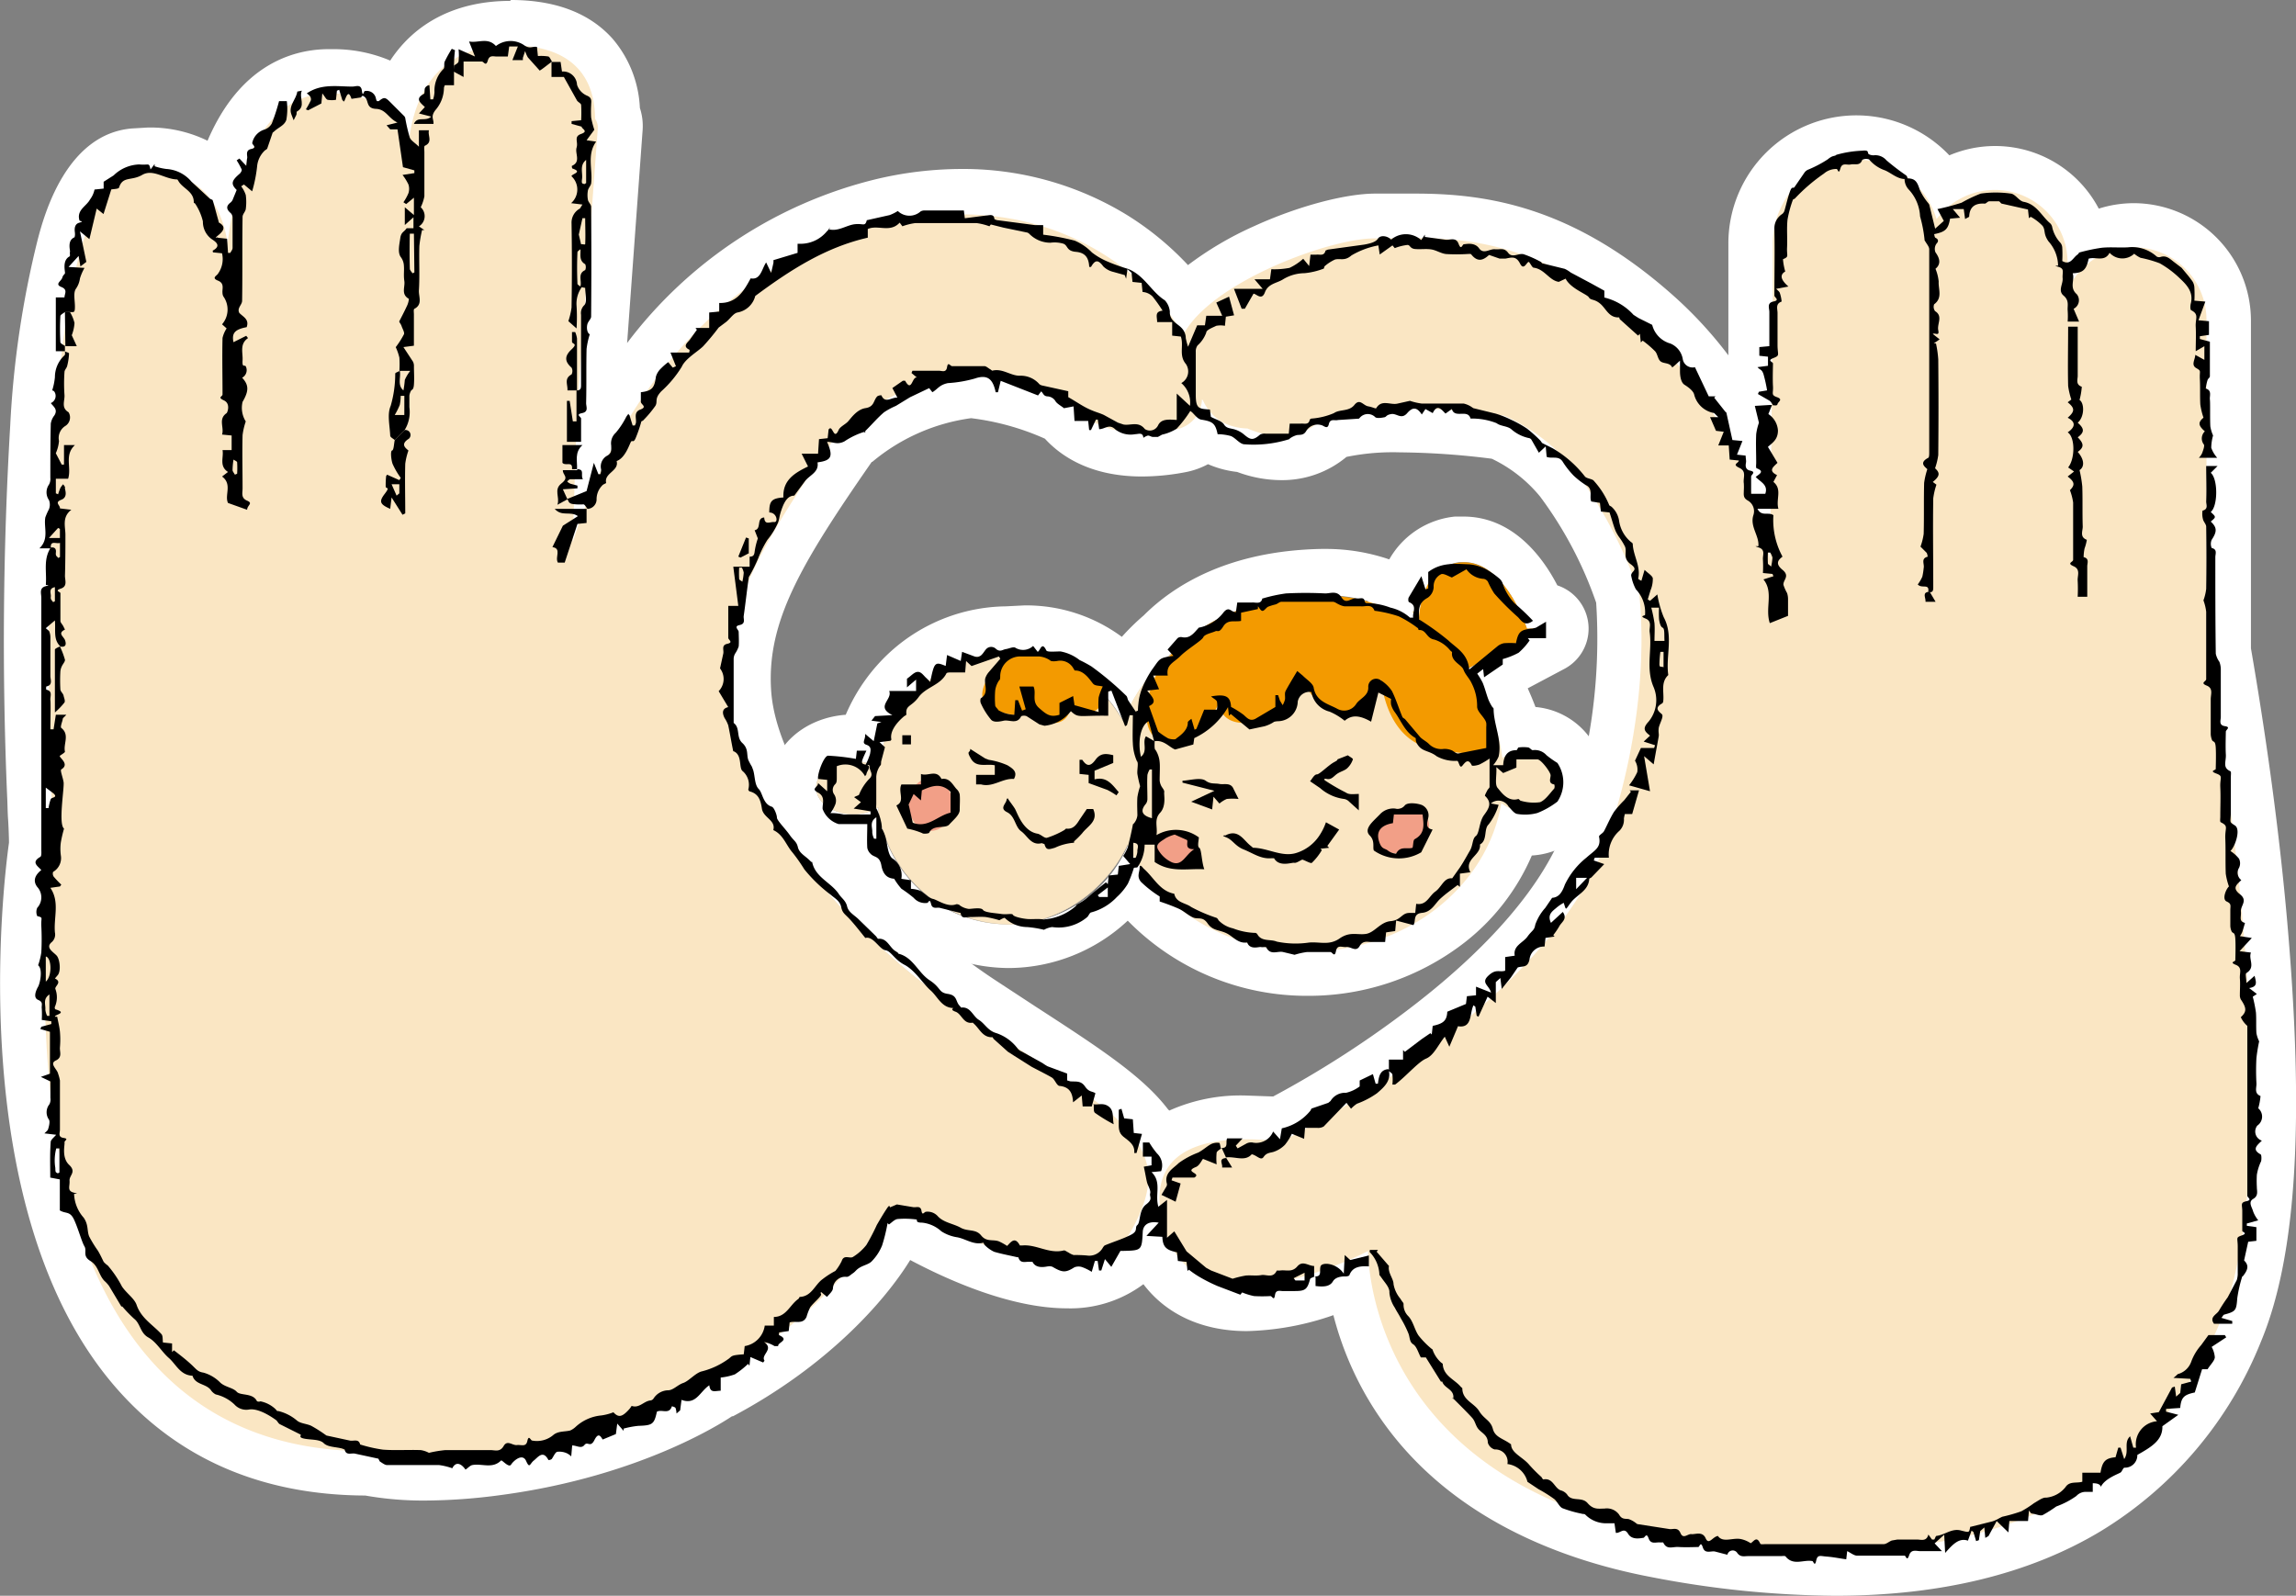 <svg xmlns="http://www.w3.org/2000/svg" width="243.258" height="169.086" viewBox="0 0 243.258 169.086">
  <rect x="0" y="0" width="243.258" height="169.086" fill="#808080" stroke="none"/>
  <g id="アートワーク_41" data-name="アートワーク 41" transform="translate(121.629 84.543)">
    <g id="グループ_13245" data-name="グループ 13245" transform="translate(-121.629 -84.543)">
      <g id="グループ_13243" data-name="グループ 13243">
        <path id="パス_361823" data-name="パス 361823" d="M49.986.723c7.24,0,8.881,4.055,8.881,7.723a1.352,1.352,0,0,1,.29.917l-2.22,30.265L56.454,54.35s7-28.575,33.4-34.754a34.561,34.561,0,0,1,7.916-.965c11.874,0,20.128,6.758,23.6,12.888,2.7-5.6,15.446-10.33,20.225-10.33h4.248c6.178,0,14.336.869,24.038,9.461C182,41.414,183.643,56.764,183.643,56.764l.29-28.817V21.624a8.737,8.737,0,0,1,17.184-2.317,7.578,7.578,0,0,1,13.8,4.344v3.524A7.578,7.578,0,0,1,229.6,29.733V64.776c1.3,7.337,9.123,52.9,1.448,71.2-6.565,15.639-20.08,23.99-40.691,23.99a100.109,100.109,0,0,1-18.584-1.882c-31.23-5.937-30.7-29.927-30.7-29.927s-6.951,3.717-13.081,3.717c-3.717,0-7.144-1.4-8.5-5.889-2.413-8.157,4.006-9.316,8.5-9.316,1.689,0,3.137.145,3.668.145h.193c.821-.29,28.286-14.288,34.464-32.051A64.151,64.151,0,0,0,169.742,58.6a46.519,46.519,0,0,0-6.9-13.129,20.176,20.176,0,0,0-7.482-5.744,87.8,87.8,0,0,0-11.15-.821c-6.468,0-8.3,1.158-8.3,1.158a5.406,5.406,0,0,1-4.248,1.786,8.978,8.978,0,0,1-3.524-.821,5.937,5.937,0,0,1-2.751-.724,4.972,4.972,0,0,1-1.882-2.22l-.338-.29a3.251,3.251,0,0,1-2.655,3.331,19.645,19.645,0,0,1-3.62.386c-5.647,0-7.144-3.041-7.144-3.041a31.906,31.906,0,0,0-10.861-3.186c-6.034.434-11.005,3.572-14.095,6.13-7.964,11.44-12.453,18.68-11.922,27.755s9.992,23.99,25.872,34.464,22.107,13.177,16.991,22.349c-1.448,2.558-3.91,3.475-6.758,3.475-7.385,0-17.184-6.178-17.184-6.178l-2.7,1.882s-4.441,9.557-18.342,16.653h0s-8.061,5.647-22.349,7.53a56.185,56.185,0,0,1-7.337.531,29.394,29.394,0,0,1-5.937-.531h-.241c-42.815.1-33.113-64-33.113-64s-.048-1.062-.145-2.993c-.048-.724-.048-1.545-.1-2.462C.945,63.425.076,15.108,10.357,14.19h1.255c6.468,0,8.157,4.779,8.4,8.64.676-6.42,2.9-16.8,10.571-16.991h.386c5.551,0,7.627,2.993,8.351,5.792C39.657,7,41.684.723,49.986.723m0-4.827c-5.647,0-10.04,2.269-12.695,6.323a15.35,15.35,0,0,0-6.323-1.207h-.531c-3.572.1-9.075,1.689-12.5,9.7a13.853,13.853,0,0,0-6.323-1.4l-1.689.1C3.02,9.991.655,18.438-.069,21.238a102.04,102.04,0,0,0-2.9,19.645A389.025,389.025,0,0,0-3.3,80.078c.048.917.048,1.738.1,2.462s.1,2.076.1,2.558c-.676,4.779-4.682,39.146,11.2,57.585,6.565,7.626,15.494,11.536,26.548,11.585a35.382,35.382,0,0,0,6.372.531,61.4,61.4,0,0,0,7.964-.579c15.253-2.027,24.134-8.109,24.521-8.351h.1c9.992-5.31,16.074-12.164,18.777-16.556,3.91,2.076,10.619,5.117,16.6,5.117a12.918,12.918,0,0,0,8.109-2.558c2.413,3.186,6.227,4.972,10.957,4.972a29.733,29.733,0,0,0,9.171-1.689,34.319,34.319,0,0,0,3.282,8.206c7.144,12.743,20.466,17.666,30.409,19.549a105.372,105.372,0,0,0,19.452,1.979c11.054,0,20.514-2.269,28.093-6.806a41.526,41.526,0,0,0,17.039-20.128c3.668-8.785,4.537-22.542,2.993-41.946-1.11-14.288-3.331-27.272-4.055-31.52V29.733a12.453,12.453,0,0,0-12.405-12.405,12.309,12.309,0,0,0-3.717.579,12.405,12.405,0,0,0-15.832-5.647,13.564,13.564,0,0,0-23.411,9.364V33.45a43.925,43.925,0,0,0-5.937-6.42C162.5,17.618,153.378,16.314,145.9,16.314h-4.248c-3.186,0-8.254,1.352-12.888,3.475a35.623,35.623,0,0,0-6.951,4.1,31.616,31.616,0,0,0-6.468-5.31,33.209,33.209,0,0,0-17.473-4.875,39.532,39.532,0,0,0-9.026,1.062A46.924,46.924,0,0,0,62.391,32.147L64.032,9.6a6.13,6.13,0,0,0-.29-2.365A12.116,12.116,0,0,0,60.847-.1c-2.413-2.7-6.034-4.1-10.764-4.1ZM88.36,44.745a20.606,20.606,0,0,1,10.474-4.634,27.224,27.224,0,0,1,7.82,2.172c1.545,1.689,4.634,4.006,10.281,4.006a24.617,24.617,0,0,0,4.489-.434,8.35,8.35,0,0,0,2.51-.869,10.812,10.812,0,0,0,3.089.821,13.419,13.419,0,0,0,4.682.869,10.619,10.619,0,0,0,6.9-2.462,24.424,24.424,0,0,1,5.647-.483,81.527,81.527,0,0,1,9.75.676,14.963,14.963,0,0,1,5.116,4.006A41.471,41.471,0,0,1,165.06,59.66a59.458,59.458,0,0,1-3.234,23.507c-2.22,6.275-8.061,13.129-17.039,19.887a107.256,107.256,0,0,1-13.95,8.93l-2.848-.1a18.469,18.469,0,0,0-8.157,1.593l-.145-.145c-2.655-3.475-7.144-6.42-14-10.861l-4.344-2.848c-11.2-7.385-23.121-20.949-23.7-30.747-.434-7.192,3.089-13.226,10.667-24.135Z" transform="translate(4.052 4.2)" fill="#fff"/>
        <path id="パス_361824" data-name="パス 361824" d="M300.829,124.727l.676.821a9.486,9.486,0,0,0,0,1.014l-.676-1.834m0-4.827a4.827,4.827,0,0,0-4.537,6.468l.676,1.834a4.875,4.875,0,0,0,4.586,3.234l.965-.1a4.779,4.779,0,0,0,3.813-5.02v-.483a4.827,4.827,0,0,0-1.062-3.331l-.676-.821a4.827,4.827,0,0,0-3.765-1.786Z" transform="translate(-151.17 -59.998)" fill="#fff"/>
        <path id="パス_361825" data-name="パス 361825" d="M238.514,114.027c4.392,0,6.661,7.047,6.661,7.047h1.738l-8.206,4.344.531.917.676,1.158c.338.676.627,1.255.869,1.786a16.75,16.75,0,0,1,1.689,5.744,3.862,3.862,0,0,1,2.51-.869,3.122,3.122,0,1,1,0,6.178,3.813,3.813,0,0,1-2.607-.965c-1.4,8.93-9.992,15.832-20.418,15.832-8.544,0-15.88-4.634-19.018-11.247A13.832,13.832,0,0,1,176.44,140a4.875,4.875,0,0,1-2.655.724c-2.172,0-3.91-1.255-3.91-2.8s1.738-2.8,3.91-2.8a4.875,4.875,0,0,1,2.655.772,14.151,14.151,0,0,1,13.8-12.26l1.689-.1a11.808,11.808,0,0,1,8.93,3.717,2.7,2.7,0,0,1-.29,1.014,14.384,14.384,0,0,1,1.882,2.655,18.294,18.294,0,0,1,5.454-7.578c2.413-2.51,7.144-5.6,15.639-5.792h.338a15.688,15.688,0,0,1,5.937,1.11,15.4,15.4,0,0,1,3.958,2.365,10.185,10.185,0,0,1,1.255.531l-1.255-1.545a9.075,9.075,0,0,1,.869-3.524,4.248,4.248,0,0,1,3.427-2.462h.483m0-4.827h-1.014a9.026,9.026,0,0,0-6.951,4.537,20.756,20.756,0,0,0-6.709-1.11h-.483c-9.9.193-15.687,3.91-18.825,7.047a24.233,24.233,0,0,0-2.317,2.269,17.039,17.039,0,0,0-10.33-3.331l-1.979.1a18.535,18.535,0,0,0-12.116,4.73,19.211,19.211,0,0,0-4.827,6.758c-4.537.338-8.013,3.524-8.013,7.578s3.427,7.24,7.964,7.578a18.873,18.873,0,0,0,17.28,11.681,18.584,18.584,0,0,0,12.646-5.02,26.548,26.548,0,0,0,19.066,7.964,26.934,26.934,0,0,0,16.556-5.6,23.362,23.362,0,0,0,7.192-9.268,8.136,8.136,0,0,0,7.675-7.916,7.989,7.989,0,0,0-7.289-7.82q-.386-1.014-.821-1.979l3.91-2.076a4.827,4.827,0,0,0-.772-8.833c-1.593-3.089-4.779-7.289-9.943-7.289Z" transform="translate(-83.4 -54.463)" fill="#fff"/>
      </g>
      <path id="パス_361826" data-name="パス 361826" d="M283.935,143.984a3.861,3.861,0,0,0-2.51.869c-.965-9.316-9.8-16.653-20.514-16.653S240.3,136.454,240.3,146.59s9.219,18.391,20.611,18.391c10.426,0,19.018-6.854,20.418-15.832a3.813,3.813,0,0,0,2.607.965,3.364,3.364,0,0,0,3.572-3.089A3.328,3.328,0,0,0,283.935,143.984Z" transform="translate(-122.354 -64.292)" fill="#fae6c3" stroke="#fae6c3" stroke-width="0.256"/>
      <path id="パス_361827" data-name="パス 361827" d="M234.818,70.053V35.01A7.578,7.578,0,0,0,220.1,32.451V28.928a7.578,7.578,0,0,0-13.8-4.344,8.785,8.785,0,0,0-8.447-6.468h0a8.785,8.785,0,0,0-8.737,8.737v6.372l-.29,28.817s-1.641-15.35-13.757-26.114-21.818-9.461-28.286-9.461c-4.779,0-17.522,4.73-20.225,10.33-4.2-7.385-15.3-15.736-31.471-11.922-26.4,6.178-33.4,34.754-33.4,34.754L62.16,44.9l2.22-30.265a1.352,1.352,0,0,0-.29-.917C64.091,10.055,62.45,6,55.209,6c-8.3,0-10.33,6.275-10.667,10.909-.724-2.9-2.848-5.937-8.737-5.792-7.675.193-9.9,10.571-10.523,16.942-.29-4.1-2.124-9.268-9.7-8.592C5.3,20.384,6.168,68.7,6.747,85.161c.048.917.048,1.738.1,2.462.1,1.882.145,2.993.145,2.993s-9.7,64.1,33.113,64.1h.241c2.751.579,6.951.821,13.226,0,14.288-1.882,22.349-7.53,22.349-7.53h0c13.9-7.1,18.342-16.653,18.342-16.653l2.7-1.882s18.873,11.874,23.99,2.7-1.062-11.874-16.991-22.349S78.62,83.665,78.089,74.542s3.958-16.411,11.922-27.851c3.089-2.558,8.013-5.7,14.095-6.13a31.906,31.906,0,0,1,10.861,3.186s2.172,4.3,10.764,2.7a3.216,3.216,0,0,0,2.655-3.331l.338.29a4.972,4.972,0,0,0,1.882,2.22,5.937,5.937,0,0,0,2.751.724c5.31,2.269,7.771-1.014,7.771-1.014s3.717-2.365,19.452-.338a20.177,20.177,0,0,1,7.482,5.744,47.844,47.844,0,0,1,6.9,13.129c.869,8.3-.579,18-3.427,26.162-6.178,17.763-33.692,31.809-34.464,32.051s-15.881-2.7-12.405,9.171,21.576,2.172,21.576,2.172-.531,23.99,30.7,29.927,50.924-2.172,59.274-22.107C243.893,122.956,236.122,77.342,234.818,70.053Z" transform="translate(-1.171 -1.077)" fill="#fae6c3" stroke="#fae6c3" stroke-width="0.256"/>
      <ellipse id="楕円形_47" data-name="楕円形 47" cx="2.172" cy="1.689" rx="2.172" ry="1.689" transform="translate(122.58 88.284)" fill="#f29f87"/>
      <ellipse id="楕円形_48" data-name="楕円形 48" cx="2.993" cy="2.269" rx="2.993" ry="2.269" transform="translate(144.863 87.156) rotate(-24.3)" fill="#f29f87"/>
      <g id="グループ_13244" data-name="グループ 13244" transform="translate(121.466 59.585)">
        <path id="パス_361828" data-name="パス 361828" d="M282.64,132.69l-.676-1.158-.531-.917,8.206-4.344H287.9s-2.413-7.53-7.144-7a4.248,4.248,0,0,0-3.427,2.462,9.074,9.074,0,0,0-.869,3.524l1.255,1.545a10.186,10.186,0,0,0-1.255-.531,15.4,15.4,0,0,0-3.958-2.365,15.784,15.784,0,0,0-6.275-1.11c-14.432.29-17.908,9.026-17.908,9.026s-2.269,5.647,1.207,6.468,5.792-4.2,5.792-4.2-.145,2.848,4.055,2.027a5.841,5.841,0,0,0,4.73-4.73s.965,3.379,4.055,3.62,4.3-3.379,4.3-3.379.386,6.468,5.5,7.385,6.178.29,6.178.29l-.145-.628S285.294,137.517,282.64,132.69Z" transform="translate(-247.593 -119.244)" fill="#f39a00"/>
        <path id="パス_361829" data-name="パス 361829" d="M306.676,130.721,306,129.9l.676,1.834A9.518,9.518,0,0,1,306.676,130.721Z" transform="translate(-277.807 -124.757)" fill="#f39a00"/>
      </g>
      <path id="パス_361830" data-name="パス 361830" d="M195.47,139.1a14.109,14.109,0,0,0-13.8,12.26,4.875,4.875,0,0,0-2.655-.772c-2.172,0-3.91,1.255-3.91,2.8s1.738,2.8,3.91,2.8a4.875,4.875,0,0,0,2.655-.724,14.086,14.086,0,0,0,13.8,12.405c7.047,0,13.95-6.42,13.95-14.336A14.22,14.22,0,0,0,195.47,139.1Z" transform="translate(-88.625 -69.931)" fill="#fae6c3" stroke="#fae6c3" stroke-width="0.043"/>
      <ellipse id="楕円形_49" data-name="楕円形 49" cx="2.703" cy="2.8" rx="2.703" ry="2.8" transform="translate(117.946 77.568)" fill="#fae6c3" stroke="#fae6c3" stroke-width="0.034"/>
      <ellipse id="楕円形_50" data-name="楕円形 50" cx="2.317" cy="2.8" rx="2.317" ry="2.8" transform="translate(96.273 82.443)" fill="#f29f87"/>
      <path id="パス_361831" data-name="パス 361831" d="M214.327,138.993s-5.165,4.73-1.4,6.082,3.379-.531,3.379-.531a2.413,2.413,0,0,0,2.848,1.882,1.646,1.646,0,0,0,1.5-2.413s2.172,2.027,3.234.821a3.659,3.659,0,0,0,1.062-2.172A12,12,0,0,0,214.327,138.993Z" transform="translate(-107.483 -69.823)" fill="#f39a00"/>
      <path id="パス_361832" data-name="パス 361832" d="M208.946,151.751c-.145.048-.386,0-.386.1a12.8,12.8,0,0,1-.627,1.641,6.324,6.324,0,0,1-1.158,1.4,5.774,5.774,0,0,1-2.751,1.641c-.145.048-.241.338-.386.483a4.68,4.68,0,0,1-3.717,1.062,2.413,2.413,0,0,0-.869.29,11.488,11.488,0,0,0-1.786-.29,3.427,3.427,0,0,1-2.365-.965c-.1-.048-.483.193-.579.241a11,11,0,0,0-1.448-.338c-.531-.048-1.11,0-1.641,0s-.917.241-1.014-.434h-.048l-2.124-.531c-.338-.1-.821.193-.965-.434s-.29-.1-.386-.1a1.593,1.593,0,0,1-1.448-.531,13,13,0,0,0-1.3-.965,6.855,6.855,0,0,1-.772-1.062c-.627-.048-1.158-.338-1.352-1.4s-.772-.821-1.158-1.255a1.158,1.158,0,0,1-.338-.628c-.048-.821,0-1.593,0-2.51h-3.041a2.639,2.639,0,0,1-1.689-1.593c-.048-.531.338-1.3-.483-1.738s0-.531,0-1.014l.965.869v-1.207l-.965-.1c-.1-.531.627-2.462,1.062-2.462a22.786,22.786,0,0,1,2.944.338l.1-.869h1.014c-.628,1.352-.628,1.352,0,1.5s0,.676,0,1.014l-.145.193a2.365,2.365,0,0,0-2.993-1.062v1.255c0,.434-.048.531-.193.676a.841.841,0,0,0-.048,1.11,1.207,1.207,0,0,1,.1.965,3.958,3.958,0,0,1-.531.965,5.793,5.793,0,0,1,1.4.145h2.848v-.338l-1.786-.29.772-.676-.724-.531c.241-.145.531-.193.531-.29a5.148,5.148,0,0,1,1.062-1.641c.531-.483.048-.821.048-1.255s-.338-.1-.483-.145a6.613,6.613,0,0,0,.531-1.255c.048-.338.193-.772-.386-.965s-.048-.579-.145-1.158l.917.772.386-1.882.434-.145-1.062-.145.386-.483,1.834-.1c-1.834-.917.048-1.641-.338-2.558h2.848v-1.207l-.965.821v-.917c.434-.29.772-.724,1.158-.724s.628.434.917.676l.386.386c.434-2.076.483-2.172,1.641-1.689l.145-1.158,1.448.628.145-.965,1.3.483c.676.241.917-.386,1.207-.724a.729.729,0,0,1,1.11-.048c.434.338.676.048,1.014,0s.821-.29,1.014-.145a1.561,1.561,0,0,0,1.882-.193l.483.628c.29-.145.434-1.158.917-.145.1.193.965.1,1.5.1a4.666,4.666,0,0,1,2.027.917,13.182,13.182,0,0,1,1.255.676,32.777,32.777,0,0,1,3.717,3.137c.1.145.1.338.193.483l.772,1.158.241-.1a6.556,6.556,0,0,1,.048-.724,5.887,5.887,0,0,1,.338-1.5,10.523,10.523,0,0,1,1.11-2.124c.821-1.11.676-1.255,2.269-1.448l-.627-.676,1.062-1.207a.579.579,0,0,1,.483-.1c.772.145,1.158-.338,1.593-.821s.145-.193.193-.193a4.269,4.269,0,0,0,2.51-1.5c.676-.917.869-.1,1.4-.145l.145-1.014h1.545c.386-.048.965.241,1.11-.434h.048a16.41,16.41,0,0,1,2.462-.531,40.258,40.258,0,0,1,4.151,0c.579,0,1.255-.338,1.738.434s.965.048,1.5.1.869-.241.965.386l.145.1a7.385,7.385,0,0,1,2.558.483,4.634,4.634,0,0,1,2.076,1.062h.338c-.1-.579.483-1.255-.434-1.641-.1-.048-.1-.338-.048-.483l1.352-2.269.434,1.4.29-.1v-1.738c1.4-1.062,2.9-.869,4.344-.821a4.779,4.779,0,0,1,1.786.531,8.832,8.832,0,0,1,1.448,1.014,1.207,1.207,0,0,1,.29.434,5.57,5.57,0,0,0,1.3,2.172,23.306,23.306,0,0,1,1.931,1.834c-.869.676-1.255-.048-1.593-.386a28.673,28.673,0,0,1-2.51-2.51,8.5,8.5,0,0,1-.676-1.255.676.676,0,0,0-.434-.29,2.365,2.365,0,0,1-1.834-1.014l-1.545.869c-.386-.145-.917-.483-1.158-.338a1.4,1.4,0,0,0-.772,1.352,1.448,1.448,0,0,1-.676,1.158c-1.158.627-.821,1.641-.869,2.269a28.505,28.505,0,0,1,3.089,2.22c.869.821,2.076,1.4,2.22,3.089l2.993-2.462A1.544,1.544,0,0,1,247.8,128a9.463,9.463,0,0,1,1.255,0c.241-1.207.483-1.448,1.738-1.545l.386-.1,1.062-.628v1.738h-1.931l.193.241a7.192,7.192,0,0,1-1.158,1.3,7.964,7.964,0,0,1-1.689.676v.579l-1.979,1.352-.1-.869-.627.483a7.1,7.1,0,0,1,.579.965c.241.579.386,1.207.627,1.834a5.406,5.406,0,0,0,.386.724c.048.048.145.145.145.193,0,1.689.917,3.331.531,5.068a3.525,3.525,0,0,1-.579.917h1.062c.048-.917.386-1.593,1.4-1.593.1,0,.145-.29.241-.29a4.054,4.054,0,0,1,1.014,0c.193.048.338.29.483.29a1.641,1.641,0,0,1,1.448.531,10.234,10.234,0,0,0,1.158.821,3.668,3.668,0,0,1,0,4.1,8.74,8.74,0,0,1-2.124,1.207,5.02,5.02,0,0,1-2.124.1c-.338-.048-.628-.483-.917-.772a1.227,1.227,0,0,0-1.882-.338l.821.145a6.424,6.424,0,0,1-1.062,2.076c-.531.483-.1,1.689-.917,2.124.145,1.158-1.738,1.545-1.014,2.944l-1.11.145v1.4l-.241-.193c-.628.483-1.255.917-1.834,1.448s-.917,1.4-1.931,1.5-.627.869-.917,1.3l-1.834-.483-.1,1.11-.965.145-.1,1.014h-1.3c-.483.048-1.014-.241-1.4.434s-.917.048-1.4.1-.965-.29-1.11.434-.386.1-.579.1H226.9a7.722,7.722,0,0,0-1.3.29l-1.207-.29c-.579-.145-1.352.386-1.786-.483-.048-.1-.386,0-.579-.048s-1.158.338-1.448-.483c-1.014.145-1.5-.676-2.269-1.014s-1.4-.241-1.931-1.014-1.014-.386-1.545-.627-.965-.676-1.5-.917-1.3-.531-2.027-.772v-.531a11.768,11.768,0,0,1-1.979-1.545c-.483-.579-.145-1.014-.145-1.5s.338,0,.434.1c1.062.917,1.689,2.365,3.234,2.655.193.965,1.207.965,1.786,1.4a16.189,16.189,0,0,0,2.7,1.158.482.482,0,0,1,.193.241,2.993,2.993,0,0,0,1.545.869,7.048,7.048,0,0,0,2.413.483l.145.1c.434.869,1.4.531,2.076.821a9.777,9.777,0,0,0,3.427.1c1.158-.1,2.124.338,3.234-.434s1.882-.338,2.8-.483,1.5-1.255,2.607-1.352,1.158-.869,1.979-.869h.627l.1-.965c1.11.193,1.352-.821,2.027-1.3s.917-1.5,1.786-1.4l.821-1.158c.386-.579.724-1.207,1.062-1.786s.241-1.255.627-1.545.338-1.5.869-2.22.869-1.3.1-2.027c-.048-.048.145-.386.241-.579s.241-.241.241-.386v-2.993a8.349,8.349,0,0,1-1.062.627c-.241.1-.772.193-.821.1-.386-.821-.724-.29-1.014.048s-.338-.483-.531-.531a3.99,3.99,0,0,1-2.172-.483c-.724-.579-1.448-.483-1.931-1.11s-.145-.772-.386-.869c-1.062-.627-1.448-1.786-2.124-2.7a2.462,2.462,0,0,1-.386-.772,1.834,1.834,0,0,1,0-.627l-1.352-.676-.772,3.089c-1.255-.724-2.076-.724-2.8-.1a6.614,6.614,0,0,0-1.593-.965,2.583,2.583,0,0,1-1.931-2.076,1.251,1.251,0,0,0-1.448,1.014,2.124,2.124,0,0,1-2.076,2.076c-.145,0-.483.048-.483.1a3.755,3.755,0,0,1-.965.434l-1.593.338-1.979-1.641-.193.193-.1-.917a8.128,8.128,0,0,1-3.572,3.282l-.1.676-1.931.531c-.628-.241-1.207-1.062-2.22-.869l-.579-2.124c-.821.386-1.207,2.076-.821,3.765.772-.628.1-1.545.531-2.172l.917.531c0,.29-.048.869.1.917a2.888,2.888,0,0,1,.434,1.3c.048.434,0,1.255,0,1.931a1.545,1.545,0,0,0,.145.531c.1.241.386.483.338.724s.241,1.448-.434,2.172-.241,1.5-.386,2.365a4.1,4.1,0,0,1,4.489.241c0,.29-.193.965.048,1.11s.241,1.5.531,2.269c-1.834-.1-3.572.386-5.261-.772v-1.834h-1.062A4.224,4.224,0,0,1,208.946,151.751Zm-1.5-1.207a5.071,5.071,0,0,0,.483-.917c.193-.772.386-1.593.531-2.365,0-.048.048-.145.1-.145a1.613,1.613,0,0,0,.386-.869c0-.338-.048-1.255,0-1.931a6.854,6.854,0,0,1,.29-1.158,12.45,12.45,0,0,1-.29-1.3c-.048-.434.145-1.207-.048-1.352a5.184,5.184,0,0,1-.434-1.931c-.048-.628,0-1.979,0-2.944h-.338l-.29,1.062-.193.1-1.448-3.765-.338.1v2.558c-3.137-.048-3.137.29-3.958-.483a4.04,4.04,0,0,1-2.8,1.545l-.531-.145-1.352-.869a.788.788,0,0,0-.579,0c-.434.917-1.255.338-1.882.483s-1.062.145-1.3-.1a7.288,7.288,0,0,1-1.11-1.786.8.8,0,0,1,0-.483c.917-.579.338-1.448.483-2.124a1.93,1.93,0,0,1,.386-.676l1.207-1.4-.145-.241-2.9,1.014-.579-.531-.1,1.207h-1.5c-.145,0-.434,0-.483.1-.628,1.255-2.172,1.448-2.944,2.51s-1.4.821-1.3,1.834c0,.1-.193.145-.29.241s-1.545,1.255-1.3,2.413c0,.048-.048.1-.1.145l-1.158.145.579.531-.386,1.448c-.048.145,0,.483-.1.483a2.242,2.242,0,0,0-.434,1.207v2.848c0,.193-.048.531.048.579a5.449,5.449,0,0,1,.483,1.448c.1.483,0,.628.1.676a4.03,4.03,0,0,1,.434,1.207c.1.434.193,1.545.628,1.882a2.124,2.124,0,0,1,.965,2.172l1.014.145v.917a3.137,3.137,0,0,1,.965.193c.483.241.869.772,1.352.869s1.545.917,2.462.579c.1-.048.386.048.386.1a2.055,2.055,0,0,0,.965.386c.338,0,1.3-.193,1.5.1s1.3.338,1.931.434,1.158-.1,1.255.1.965.386,1.5.434,1.158-.048,1.738.048A5.769,5.769,0,0,0,202,156.191c.869-.628.338-.483.483-.483a5.39,5.39,0,0,0,1.3-.869c.386-.338,1.207-1.014,1.834-1.5l.193.193.1-.917.965-.1.1-.917,1.207-.193Zm11.44-15.784a10.377,10.377,0,0,1,1.3.821c.386.338.676.724,1.255.434l2.124-1.255v-1.255h.29l.193.579.29.483a2.8,2.8,0,0,0,.241-.579c.048-.29-.048-.628.048-.869s.821-1.448,1.255-2.172l.579.483c.434.434,1.062.821,1.158,1.255.241,1.5,1.545,1.738,2.51,2.269a1.5,1.5,0,0,0,1.979-.483c.386-.627,1.352-.869,1.3-1.834a.831.831,0,0,1,1.3-.724,3.861,3.861,0,0,1,1.207,1.158c.434.869.724,1.834,1.11,2.751.048.1.193.145.29.241l1.545,1.834c.241.29.676.483.965.772a1.834,1.834,0,0,0,1.593.531,2.027,2.027,0,0,1,.821.145c.241.1.483.386.724.338l2.944-.579v-2.22a2.222,2.222,0,0,0,0-.434,1.11,1.11,0,0,0-.145-.338c-.29-.483-.821-.917-.821-1.4a5.31,5.31,0,0,0-.579-2.462c-.241-.531-.676-.917-.869-1.448s-1.352-.869-1.207-1.834c0-.048-.145-.145-.193-.193a3.46,3.46,0,0,0-1.689-1.158c-.869-.145-.821-1.062-1.641-1.014-.048,0-.048-.145-.1-.193a12.01,12.01,0,0,0-2.027-1.255,13.612,13.612,0,0,0-2.462-.579h-.1c-.29-.772-.917-.434-1.448-.483h-1.738a1.882,1.882,0,0,1-.579-.193c-.241-.1-.434-.29-.676-.29h-5.406c-.241,0-.434.241-.676.29a6.13,6.13,0,0,0-.772.241c-.193.1-.386.434-.579.434s-.338-.338-.483-.483v.29l-1.786.386v.869c-.676.145-1.4-.193-1.882.579s-.579.386-.869.531-1.11.29-1.255.628-1.689,1.255-2.413,1.979-1.545.917-1.352,2.076h-1.545l.628,1.448-1.255.145c.483.628,1.158,1.207.193,1.641l.965,2.7a7.578,7.578,0,0,0,1.062.724c.241.1.772.145.821.048s1.3-.772,1.255-1.738c0-.1.193-.241.386-.386l.338,1.158.193-.1.821-2.027h1.352a2.559,2.559,0,0,0,0-.869c-.1-.193-.338-.29-.627-.531,1.593-.29,2.076,0,2.124,1.158Zm-13.612-2.172c-.338-.1-.724-.048-.965-.241s-.917-1.5-1.979-1.448c-.048,0-.1-.145-.145-.193a1.593,1.593,0,0,0-1.738-.821c-.241.048-.676.048-.724-.048a2.426,2.426,0,0,0-1.207-.434h-1.979a2.124,2.124,0,0,0-2.124,2.027c0,.145,0,.483-.1.483a2.472,2.472,0,0,0-.434,1.11,9.7,9.7,0,0,0,0,1.545c0,.193.241.338.338.531a3.522,3.522,0,0,0,1.689.483l.1-1.545h.29l.434,1.11.386-.145-.676-2.413h1.5c.338.724-.241,1.545.579,2.269s1.207,1.014,2.172.724v-1.255l1.448-.724.145.965,2.558.724a9.653,9.653,0,0,1,0-1.545,6.08,6.08,0,0,1,.434-1.158Zm43.828,8.592-1.4.579-.724-.628c.048.965-.193,1.834.145,2.22s1.062,1.5,2.172,1.158c.1,0,.193.193.29.193a4.913,4.913,0,0,0,2.027.145c.579-.241,1.014-.917,1.5-1.448a.627.627,0,0,0,0-.434c-.676-.1-.386-.627-.386-.965s-1.014-1.689-1.4-1.689h-2.22Zm-36.2,7.1a4.1,4.1,0,0,0-.965.386c-.386.29-1.11.579-.821,1.158a3.186,3.186,0,0,0,1.5,1.4c1.11.434,1.4-.821,2.365-1.4-1.11.048-.627-.724-.772-.965Zm-2.413-6.9h-.241a1.979,1.979,0,0,0-.241.579c-.048.821,0,1.689,0,2.51a.917.917,0,0,1-.145.531c-.628.724-.483,1.255.627,1.545Zm-29.2,5.068c-.772.483-.386,1.11-.434,1.593a1.786,1.786,0,0,0,.193.676h.241Zm23.459,8.254.145.193h.917v-1.014Zm3.765-3.958h.241a1.786,1.786,0,0,0,.193-.676c-.048-.29.338-.869-.434-.917Z" transform="translate(-88.441 -59.847)"/>
      <path id="パス_361833" data-name="パス 361833" d="M120.3,72.6l2.124-.869.772-2.993.483,1.207h.193a1.3,1.3,0,0,0,.1-.483,1.3,1.3,0,0,1,.579-1.448c.579-.29.483-.676.483-1.11a1.5,1.5,0,0,1,.483-1.352,8.528,8.528,0,0,0,1.11-1.689c.386-.579.193-.145.338-.193l.338,1.11h.241l.1-.241c.1-.483-.29-1.158.483-1.448s.048-.531.048-.821V61.257c1.207-.145,1.448-.483,1.593-1.641a1.931,1.931,0,0,1,.531-.869,6.661,6.661,0,0,1,.772-.676l.483.579.338-.145-.579-1.448h1.979a1.447,1.447,0,0,0,.048-.29c-.821-.386-.193-.772.048-1.11l.724-1.014-.145-.193h1.448V52.81l1.062-.1V51.8c1.786.048,2.558-1.158,3.331-2.607,1.062.193,1.158-.965,1.641-1.689l.531,1.11.241-1.062a1.886,1.886,0,0,0,0-.29l2.558-.772v-.965h.483a3.6,3.6,0,0,0,2.607-1.3c.724-.724.145-.241.193-.241,1.014.29,1.882-.434,2.8-.531s1.062.29,1.255-.434h.048l2.365-.531a4.489,4.489,0,0,0,.869-.434,1.77,1.77,0,0,0,2.413.048.772.772,0,0,1,.434-.1h4.151l.1.821,2.269-.29c.29,0,.821-.241.869.386l.241.1,4.055.531h.869v1.014a25.246,25.246,0,0,1,3.331.628,5.5,5.5,0,0,1,1.834,1.255,7.337,7.337,0,0,0,1.545.917,19.356,19.356,0,0,0,2.269.821c1.738.676,2.462,2.413,3.91,3.331a2.027,2.027,0,0,1,.531,1.207c-.048.965.821,1.255,1.255,1.738a1.545,1.545,0,0,1,.434,1.062,6.854,6.854,0,0,0,.241.917l.965-2.269h.821l.145-1.014h1.689l-.628-1.4,1.352-.627.531,1.979-.869.145-.1.965a2.51,2.51,0,0,0-.917,0c-.386.193-1.062.434-1.062.724a3.341,3.341,0,0,1-.917,1.352,1.062,1.062,0,0,0-.193.676V61.5c0,1.545.338,1.5,1.5,1.593l.1.772c.531.29,1.158.434,1.4.821s.628.386,1.014.483a2.8,2.8,0,0,1,1.11.579c.676.579.965.628,1.689,0a1.014,1.014,0,0,1,.579-.1h2.462l.1-1.062h1.158c.338-.048.869.193.965-.434l.145-.1a7.381,7.381,0,0,0,2.413-.579c.628-.434,1.593-.145,2.172-.869s.917.048,1.448.145.821.29.869.193c.579-.965,1.5-.29,2.269-.483l1.3-.29a6.468,6.468,0,0,0,1.255.29h4.441a2.51,2.51,0,0,1,.869.386l.145.1,2.365.579a10.185,10.185,0,0,1,1.593.627,12.166,12.166,0,0,1,1.738.965,14.291,14.291,0,0,1,1.4,1.255c.1.1.145.241.241.29l1.062.531a11.922,11.922,0,0,1,3.427,2.993c.193.241.821.241.965.483a8.652,8.652,0,0,1,1.593,2.51c0,.1.193.145.29.241a2.51,2.51,0,0,1,.772,1.448,3.572,3.572,0,0,0,1.158,2.172c.1.1.29.193.29.29.048,1.255.869,2.365.579,3.668,0,.048.048.1.338.241l.338-1.158c.338.338.772.579.869.869a3.041,3.041,0,0,1-.241,1.3c-.1.338-.193.628-.29.965l.241.145.772-.676a10.949,10.949,0,0,0,.676,2.413c1.062,1.979.193,4.1.483,6.13-.821.772-.434,1.786-.531,2.751a.369.369,0,0,1-.1.241c-.965.531-.29.917-.048,1.158s-.29,1.062-.338,1.5.048.579,0,.869-.338,1.834-.531,2.944l-1.014-.869.627,3.717-2.22-.627a7,7,0,0,0,.869-1.4,1.786,1.786,0,0,0-.241-1.207l.628-1.352h1.4l.1-.29-1.207-.386.676-.628c-.627-.483-.821-.772-.145-1.5a3.572,3.572,0,0,0,.531-3.62c-.869-1.979-.145-3.958-.434-5.889-.048-.483.29-1.11-.434-1.4s-.048-.29-.048-.386a3.524,3.524,0,0,0-.965-2.7,4.747,4.747,0,0,1-.483-1.352c-.193-.579.869-.627-.048-1.3s-.386-1.255-.628-1.882a6.613,6.613,0,0,0-.627-1.014,4.01,4.01,0,0,1-.386-.676c-.241-.627-.386-1.207-.627-1.931l-.917-.1-.1-.917-.917-.145c-.241-.531.241-1.352-.579-1.738a8.4,8.4,0,0,1-1.3-1.014,8.93,8.93,0,0,1-1.11-1.4c-.434-.772-1.158-.338-1.738-.579l-.1-1.11-.724.676-.772-1.352a.386.386,0,0,0-.241-.193,4.1,4.1,0,0,1-1.931-.965c-.434-.338-1.11-.29-1.545-.627a7.034,7.034,0,0,0-2.751-.483c-.29-1.062-1.689.048-1.979-1.014l-.676.483c-.434-.434-.869-1.062-1.352-.048l-.772-.434-.386.579c-.483-.724-.917-.869-1.545-.145s-1.11,0-1.689.1-.483.29-.724.338-.772.145-.965,0a1.11,1.11,0,0,0-1.641.048l-.1.1-2.22.145c-.338.1-.821-.193-.965.434s-.531.145-.821.1a1.4,1.4,0,0,0-1.545.579c-.29.531-.627.434-1.014.483a2.413,2.413,0,0,0-.724.338l-.1.1a12.614,12.614,0,0,1-4.827.531c-.483-.1-.869-.676-1.352-.869a5.5,5.5,0,0,0-1.4-.193c-.241-1.158-.531-1.352-1.738-1.545-.338-.048-.676-.483-.965-.772l-.193-.145a12.359,12.359,0,0,1-1.448,1.882,4.941,4.941,0,0,1-1.545.627l-.434.241h-.531c-.193,0-.338-.145-.531-.145a1.593,1.593,0,0,0-.483.241c-.048-.628-.531-.386-.869-.386a2.643,2.643,0,0,1-2.076-.483c-.676-.676-1.11-.048-1.738-.048l-.145-1.014h-.193l-.531,1.11h-.193l-.1-.965H174.12l-.1-1.545-1.014.193c-.29-.241-.772-.483-.917-.772a1.06,1.06,0,0,0-.869-.483c-.386-.048-.386-.29-.628-.531l-.338.434L166.3,60.05l-.29,1.207h-.241c-.29-1.352-.821-1.931-2.22-1.448a13.363,13.363,0,0,1-2.848.483c-.917.193-1.062.628-1.641.965l-.338-.434-2.027.965-1.5.917a7.722,7.722,0,0,0-1.255.676c-.676.579-1.207,1.207-1.834,1.834s-.048.193-.1.193a8.108,8.108,0,0,0-2.269,1.062c-.772.386-1.158.048-1.834.048.676,1.545.483,1.979-1.014,2.172.193,1.062-.869,1.352-1.352,2.027l-1.11,1.5c-.579,0-.965.434-1.3,1.352s-.241,1.062-.434,1.545a7.868,7.868,0,0,1-1.11,1.786,11.151,11.151,0,0,0-.965,1.931,16.512,16.512,0,0,1-.869,1.786c-.048.1-.145.193-.145.29-.193,1.352-.338,2.7-.531,4.055-.048.338.241.821-.434.965s-.1.483-.1.724.048,1.062,0,1.545a3.186,3.186,0,0,1-.386.772,1.255,1.255,0,0,0-.145.483V96.3c.724.531.241,1.5.917,2.124s.434,1.207.628,1.786a6.949,6.949,0,0,0,.386.724l.145.386c.193.676.145,1.545.579,1.979s.434,1.593,1.4,1.882c.241.1.531.869.531,1.158s.917,1.207,1.352,1.834.724.676.869,1.3.772.917,1.207,1.352.241.1.29.145c.29,1.689,2.027,2.22,2.848,3.475.29.434.724.676.869,1.3s.772.917,1.207,1.352l1.834,1.786c.1.1.193.29.241.29.965-.1,1.207.917,1.834,1.3s.1.241.145.241c1.689.29,2.22,2.027,3.475,2.848s.917,1.3,1.931,1.448.821.772,1.207,1.207.193.241.241.241c.965-.1,1.207.917,1.834,1.3s.965,1.158,1.834,1.4a4.682,4.682,0,0,1,2.317,1.689,1.255,1.255,0,0,0,.434.29l2.172,1.207a5.02,5.02,0,0,0,.531.338l2.076.772v.724l.338.1c.579.048,1.11-.1,1.545.531s.724.483,1.11.724l-.386,1.4h-.965l-.1-1.158-.917.724c-.048-1.014-.386-1.641-1.448-1.738-.29-.048-.483-.676-.772-.869s-1.448-.772-2.172-1.158l-1.834-1.158-.676-.434-1.448-1.3c-.1-.048-.145-.241-.193-.241-1.014.048-1.352-.869-1.931-1.4s-.145-.193-.145-.145c-1.014.193-1.158-.917-1.834-1.158s-.145-.386-.241-.386c-1.255-.048-1.641-1.207-2.413-1.882s-1.641-2.124-2.751-2.7-1.4-1.448-2.027-1.545-1.3-1.545-2.124-1.3c-.627-.772-1.11-1.4-1.641-1.979s-.772-.627-.917-1.3-.676-.917-1.11-1.3a15.668,15.668,0,0,1-2.8-2.7,17.812,17.812,0,0,0-1.255-1.786c-.676-.772-.965-1.882-2.027-2.365.29-1.062-1.062-1.3-1.207-2.269s-.386-1.593-1.3-1.834c-.048,0-.145-.145-.145-.193a1.9,1.9,0,0,0-.627-1.979c-.386-.386,0-1.689-.917-2.076h-.048c-.193-.917-.338-1.834-.531-2.751a3.476,3.476,0,0,0-.386-.772c-.29-.579-.241-1.014.386-1.158l-1.014-1.689a1.849,1.849,0,0,0,.145-2.413l.338-1.545c.1-.386-.241-.917.434-1.062s.1-.434.1-.627V83.9H138.5l-.531-4.151H139.7V78.682h-.048c.386,0,.531-.1.579-.531a7.58,7.58,0,0,1,.338-1.4l-.338-.869c.772-.145.145-1.3,1.014-1.352.048.869.627.434,1.062.483S142.6,74,141.78,74c0-1.207.241-1.5,1.5-1.593-.1-1.834,1.207-2.607,2.607-3.282l-.676-1.352h1.738l.1-1.545.917-.1.1-.917c.434-.628.531,1.255,1.062.048.145-.338.676-.579.965-.869s.917-1.3,1.882-1.448.821-.821,1.255-1.255a.724.724,0,0,1,.434-.1c.386.917,1.062.193,1.689.241l-.531-1.014,1.11-.772h.241c.724,1.3.724-.483,1.255-.338l-.579-.483.1-.241h2.8c.338,0,.772.241.869-.386s.338-.1.531-.1h3.427c.193,0,.434.241.628.338l.193.145c1.11-.29,1.979.579,2.993.531a2.606,2.606,0,0,1,2.027.917l.193.1,2.848.627v.627c.772.434,1.448.917,2.172,1.255s1.062.386,1.593.628l1.5.821.579.193c.724.145,1.593-.386,2.269.483a.965.965,0,0,0,1.4-.386c.338-.724,1.158-.628,1.979-.579V61.4l1.4,1.3a2.7,2.7,0,0,0-.917-2.413,1.4,1.4,0,0,0,.483-2.027c-.772-.917-.193-1.931-.531-2.9l-.917-.1V53.824h-1.593c0-.579-.29-1.11.579-1.207a16.608,16.608,0,0,0-1.062-1.5,1.641,1.641,0,0,0-1.062-.483l-.1-.965-.965-.1-.1-.965-.434-.386-.145,1.014-.145-.386-1.207-.338a2.269,2.269,0,0,1-1.062-.579c-.531-.724-.869-.724-1.3.048h-.193c-.048-.869-.338-1.5-1.4-1.593s-.821-.676-1.352-.869a3.282,3.282,0,0,0-1.352-.1,3.137,3.137,0,0,1-2.269-.965l-.145-.1-2.558-.531-1.352-.338-.145.193a6.564,6.564,0,0,0-1.352-.338h-6.516a6.516,6.516,0,0,0-1.352.338l-.29-.386c-1.014,1.11-2.317.193-3.379.676v.917c-4.441,1.014-8.157,3.379-11.922,6.178A2.365,2.365,0,0,1,138.4,52.81c-.434.1-.772.676-1.207,1.014l-.772.579a25.538,25.538,0,0,1-1.641,1.979c-.579.579-1.882,1.3-2.269,2.172a11.751,11.751,0,0,1-2.172,2.607c-.772.821-.338,1.062-.628,1.545a11.874,11.874,0,0,1-1.255,1.5c-.048.1-.241.1-.241.193a14.084,14.084,0,0,1-.579,1.689c-.241.579-.338.241-.483.386s-.579,1.738-1.545,2.076c.29,1.062-1.352,1.255-1.11,2.317,0,.048-.338.145-.434.29a2.076,2.076,0,0,0-.579,1.5,1.014,1.014,0,0,1-1.014.965h.048c-.145-.193-.29-.483-.434-.483a5.488,5.488,0,0,1-1.207-.048c-.386-.1-.338-.29-.483-.483ZM235.229,84.088a15.247,15.247,0,0,1,.338,1.641c.048.627,0,1.255,0,1.882h1.062c-.048-.531.048-1.3-.193-1.4s-.338-.579-.386-.917a10.033,10.033,0,0,1,0-1.207Zm1.3,4.682h-.338a11.84,11.84,0,0,0-.1,1.3c0,.434.241.193.434.338Zm-97.648-8.93h-.29a10.391,10.391,0,0,0,0,1.207c0,.1.241.193.338.29a6.324,6.324,0,0,0,.145-.965,1.834,1.834,0,0,0-.193-.531Z" transform="translate(-60.277 -19.697)"/>
      <path id="パス_361834" data-name="パス 361834" d="M6.29,104.178c-.772-.724-.483-1.689-.579-2.751l-.965.821c.145.145.338.241.386.386a1.738,1.738,0,0,1,.1.676v4.006c0,.386.29.965-.434,1.11a.772.772,0,0,0,0,.338c.724.145.386.724.434,1.11s0,2.076,0,3.089h.338l.241-1.545h1.11c-.193.241-.386.338-.386.483s-.29.821-.145.917c.917.724.193,1.689.386,2.51,0,.1-.338.29-.531.434s1.11.869.145,1.448c-.145.1.145.772.241,1.352s-.579,4.441.048,4.923a13.227,13.227,0,0,0-.338,1.448,5.213,5.213,0,0,0,0,1.4,1.689,1.689,0,0,1-.821,1.738.585.585,0,0,0,.048.483,9.9,9.9,0,0,0,.821.869l-.145.193-1.014.145c1.014,1.5.338,3.137.483,4.73a1.062,1.062,0,0,1-.386,1.062c-.627.579.241,1.014.579,1.4s.483,1.738.048,2.124l-.241.29c.821.386-.048.821.048,1.11a2.51,2.51,0,0,1-.048,1.882c-.048.1,0,.29.1.29,1.255.386-.145.531-.1.772h.241c.1.531.241,1.062.29,1.593a9.46,9.46,0,0,1,0,1.641c-.048.483.29,1.062-.434,1.4s.145.917.241,1.4a4.441,4.441,0,0,1,.193.724q0,2.607,0,5.213c0,.338-.241.772.386.869s.048.29.1.483-.338,1.593.483,2.365,0,1.11.048,1.689-.29,1.062.434,1.255.048.1.048.145a4.01,4.01,0,0,0,1.014,2.51c.531.772.338,1.352.579,1.979a12.31,12.31,0,0,0,.917,1.5c.241.386.434.821.627,1.207a2.509,2.509,0,0,0,.434.386,11.343,11.343,0,0,1,1.5,2.22c.483.724,1.3,1.255,1.545,1.931.483,1.448,1.738,2.124,2.655,3.137.145.193.1.531.145.869l.965.1v.917l.193-.193c.627.483,1.255.965,1.834,1.5s.676.772,1.3.869a4.006,4.006,0,0,1,1.786,1.062c.531.483,1.352.531,1.738.965s1.689.1,2.124.965c.048.1.29.1.386.048a3.264,3.264,0,0,1,1.593.821c.434.483.145.193.241.193a4.779,4.779,0,0,1,2.027,1.014c.386.338,1.062.338,1.545.579a14.381,14.381,0,0,1,1.448.917l.145.1,2.462.531c.386.1.965-.241,1.11.434H38.1a15.158,15.158,0,0,0,2.365.531c1.3.1,2.655,0,4.006.048a2.7,2.7,0,0,1,.869.29,12.55,12.55,0,0,1,1.738-.29h4.779c.483,0,1.014.241,1.4-.434s.917-.048,1.4-.1.965.241,1.11-.434.338-.1.483-.048a2.683,2.683,0,0,0,2.317-.627c.531-.386,1.158-.29,1.738-.434a2.075,2.075,0,0,0,.579-.386,4.636,4.636,0,0,1,2.7-1.207,5.405,5.405,0,0,0,1.3-.338c.531.579.917.531,1.689-.338a2.413,2.413,0,0,0,.241-.338c.821.29,1.3-.531,2.027-.579a.483.483,0,0,0,.29-.193A1.883,1.883,0,0,1,70.681,183c.531,0,1.014-.579,1.593-.772s1.207-.965,1.882-1.207a8.253,8.253,0,0,0,2.993-1.4c.338-.29.29-.338,1.545-.434l.1-.869a2.558,2.558,0,0,0,2.124-2.172h.965v-.917c1.3,0,1.689-1.255,2.558-1.882.1-.048.145-.241.193-.241,1.255-.048,1.593-1.3,2.413-1.882a8.737,8.737,0,0,1,1.352-.869,5.116,5.116,0,0,0,.676-1.062c.241-.724.869-.193,1.207-.434a5.406,5.406,0,0,0,1.4-1.255,21.1,21.1,0,0,0,1.11-2.124c.338-.579.676-1.158,1.062-1.738s.241-.048.386-.145l.676-.29,1.738.29c.338.048.772-.193.869.386s.29.1.483.1a1.448,1.448,0,0,1,1.255.483c.628.676,1.641.772,2.413,1.207s1.593.1,2.172.821,1.255.386,1.882.627a6.035,6.035,0,0,1,.869.483c.386-.386.821-1.062,1.352-.048h.241c1.5-.145,2.848.917,4.392.531.145-.048.338.145.483.193a2.075,2.075,0,0,0,.579.29,13.566,13.566,0,0,1,1.4.048,1.641,1.641,0,0,0,1.689-.821,1.053,1.053,0,0,1,.193-.241c.917-.386,1.882-.676,2.751-1.11s.386-.772.724-1.062.145-1.593.917-2.172.338-.821.434-1.158-.241-.821-.338-1.207-.193-1.014-.338-1.641l.821-.145v-.917h-.917v-1.5h.676a8.977,8.977,0,0,0,.821,1.158,1.738,1.738,0,0,1,.434,1.883l-1.014.1c1.11,1.062.338,2.365.724,3.668l.917-.724v4.006l.772-.676,1.3,2.124,2.076,1.738.531.29,2.269.869a10.672,10.672,0,0,1,1.4-.338c.531-.048,1.11.048,1.641-.048s1.255.386,1.641-.483h.338c.628-.1,1.255.241,1.834-.434s1.158-.048,1.786-.048v1.11h.048c-.145.1-.434.145-.483.29-.29,1.11-.531,1.255-1.641,1.255h-1.11c-.338.048-.869-.241-.965.434s-.29.1-.483.1a14.916,14.916,0,0,1-1.738,0,7.144,7.144,0,0,1-1.255-.386l-.193.241-2.413-.917a16.8,16.8,0,0,1-2.076-1.062,9.889,9.889,0,0,1-.965-.676l-.145.145-.1-.965-.917-.1-.1-.917c-1.158-.241-1.5-.579-1.545-1.641l-1.689-.1,1.3-1.4c-1.014-.193-1.641.193-1.689.965-.1,1.979-.1,1.979-2.124,2.027h-.241l-.965,1.689-.676-.821-.386,1.207h-.241l-.145-1.014h-.29l-.338,1.158a5.453,5.453,0,0,0-.965-.483,1.207,1.207,0,0,0-.869,0c-.917.579-1.255.579-2.317-.048a.834.834,0,0,0-.483-.048c-.145,0-1.255.338-1.641-.483h-.29c-.434-.048-1.014.241-1.207-.483h-.1c-.821-.193-1.641-.338-2.462-.579a3.475,3.475,0,0,1-.965-.676c-.1-.1-.193-.338-.193-.29-1.014.29-1.882-.434-2.8-.579a4.248,4.248,0,0,1-1.641-.627,3.561,3.561,0,0,0-2.027-.917c-.821,0-.434-.29-.628-.338a9.316,9.316,0,0,0-1.979-.048c-.338.048-.627.386-.917.579l-.145-.145a18.387,18.387,0,0,1-.579,2.365,5.117,5.117,0,0,1-1.062,1.641c-.29.338-.821.434-1.255.676s-.483.434-.772.627-.434.386-.676.386a1.3,1.3,0,0,0-1.448,1.255c-.048.29-.386.579-.627.869l-.579-.483c-.048-.048-.145,0-.048.193s-.821.917-1.158,1.4a6.276,6.276,0,0,0-.386,1.014c-.386.821-1.158.386-1.786.579l-.1.917-1.014.145c0,.1-.048.241,0,.29,1.158.531-.193.772-.1,1.158h-.386a3.476,3.476,0,0,0-1.11-.434c1.11.772-.386,1.352.048,1.979l-.145.193-1.352-.579-.1.917-.145-.193a9.267,9.267,0,0,1-1.4,1.11,6.178,6.178,0,0,1-1.5.338v1.4c-.579,0-1.11.29-1.207-.579-1.014.676-1.4,2.124-2.944,1.545l-.145,1.11-.386.338a2.172,2.172,0,0,0-.1-.579c-.048-.1-.241-.145-.386-.193-.29.917-1.062.29-1.593.579-.29,1.352-.483,1.448-1.979,1.5a9.605,9.605,0,0,0-1.545.29v.241l-.676-.772-.145,1.11-1.4.579c-.193-.29-.434-.821-.869.048s-.724.1-1.062.531-.821.048-1.3.048l-.1,1.158a1.764,1.764,0,0,0-.483-.338,1.931,1.931,0,0,0-1.014-.145c-.241.1-.386.531-.579.772a.579.579,0,0,1-.338.1c-.579-1.11-1.11-.29-1.545.048s-.434.917-.821.048-1.352,0-1.593.386-.965-.531-1.062-.434c-.917.917-2.027.29-3.041.483-.241.048-.434.29-.724.483-.434-.627-1.014-.917-1.4-.145a7.1,7.1,0,0,0-1.4-.338H40.9c-.241,0-.531-.241-.772-.386l-.145-.29-2.462-.531c-.386-.1-.965.241-1.11-.434l-.241-.1c-.676-.193-1.545-.145-1.979-.579s-1.4-.338-2.076-.483-.241-.338-.386-.434l-2.22-1.11c-.145-.1-.241-.338-.386-.434s-1.689-1.255-2.8-1.11a1.689,1.689,0,0,1-1.593-.531,4.248,4.248,0,0,0-1.979-1.062,1.4,1.4,0,0,1-.531-.483c-.531-.676-1.641-.531-1.931-1.5-1.3-.048-1.738-1.207-2.51-1.882s-1.3-1.689-2.172-2.172-.821-1.448-1.5-1.979a15.011,15.011,0,0,1-1.255-1.3h-.1l-1.3-2.172a3.137,3.137,0,0,0-.483-.531c-.628-.628-.628-1.593-1.5-2.124s-.338-1.062-.627-1.545-.676-1.931-1.11-2.848-.869-.579-1.5-.965v-3.282l-1.014-.193c0-1.255-.048-2.51.048-3.765,0-.241.338-.483.579-.772L4.6,155.778c.193-.193.338-.29.386-.434s.241-.772.1-1.014a1.353,1.353,0,0,1,.048-1.641,1.158,1.158,0,0,0,.1-.676v-1.738l-1.014-.483.965-.338v-4.441l-1.014-.29.1-.241,1.062-.29v-.29l-1.014-.145a10.065,10.065,0,0,0,0-1.207c-.048-.386.193-.676-.386-.917s-.193-1.062,0-1.4.531-1.834,0-2.269a7.434,7.434,0,0,0,.338-1.352,27.075,27.075,0,0,0,0-2.8c-.048-.965.241-.869-.434-1.062a1.11,1.11,0,0,1,0-.869,1.636,1.636,0,0,0,0-2.22c-.579-.772-.048-1.4.434-1.786-.386-.434-1.11-.821-.1-1.4.145-.1.1-.531.1-.821V99.014c0-.434-.241-1.014.434-1.207s.048-.1.048-.145a.434.434,0,0,0,0-.1c.1-1.3-.29-2.655.531-3.862.386-.048.579.1.531.531s.145.386.241.579l.193-.1v-1.5c-.386.145-1.062-.338-.965.579H4.07c1.062-1.014.434-2.22.627-3.282a6.839,6.839,0,0,1,.386-.869,1.331,1.331,0,0,0,0-.965,1.429,1.429,0,0,1,0-1.641,1.207,1.207,0,0,0,.145-.724c0-1.931,0-3.813.048-5.744a1.882,1.882,0,0,1,.386-.869c.386-.628-.1-.917-.386-1.3A.821.821,0,0,0,5.663,77.2a.338.338,0,0,0-.241-.145,6.709,6.709,0,0,0,.29-1.4,3.137,3.137,0,0,1,1.014-2.317c.1-.1.048-.29.048-.434H6.725c.193.1.483.145.483.241a6.371,6.371,0,0,1-.193,1.3c-.048.241-.29.434-.29.676a17.522,17.522,0,0,0,0,2.413c.048.628-.386,1.352.434,1.834a1.062,1.062,0,0,1-.338,1.448,1.5,1.5,0,0,0-.676,1.593,4,4,0,0,1-.338,1.3l.627,1.207h.241V82.843H7.835c-1.158,1.062-.338,2.365-.724,3.572h-1.3V87.96l.241.1a6.035,6.035,0,0,1,.241-.676,2.462,2.462,0,0,1,.29-.386c.1.145.241.29.193.386s.386.965-.386,1.255-.1.579-.145.917l1.207.145c-1.014.772-.627,1.786-.627,2.655s0,2.9-.048,4.344c0,.483.29,1.11-.434,1.352s-.048.338-.048.483v2.944c0,.193.241.386.338.628l.145.29c-.821.386-.145.724,0,1.11s.145.821-.531.676Zm-.1,53.192H5.856a4.99,4.99,0,0,0-.1,2.076c0,.676.145.386.241.579l.193-.1ZM4.746,119.142v2.172h.29a4.682,4.682,0,0,1,.241-.965c.1-.193.821-.145.241-.628Zm0,17.908V139.7c.676-.579.627-2.413.048-2.655Zm.386,4.006c-.724.483-.386,1.11-.434,1.593a1.786,1.786,0,0,0,.193.676h.241Zm1.11-49.331-.193-.1L5.084,92.69H6.242ZM5.711,97.9c-.724.145-.386.676-.434,1.014s.145.386.241.579l.193-.1Zm132.4,72.645-1.158.579.193.241h.965Z" transform="translate(0.106 -35.685)"/>
      <path id="パス_361835" data-name="パス 361835" d="M373.18,294.914v.917h-.628a1.352,1.352,0,0,0-1.11.434,8.823,8.823,0,0,1-2.124,1.11,14.768,14.768,0,0,1-1.448.917c-.29.1-.676-.1-1.014-.145s-.241-.145-.434-.338l-.1,1.11h-1.979l-.1,1.207L363,298.92l-.869,1.593-.338.193-.1-1.11-.434.386-.145.965-.29.1-.29-.965-.193-.145L359.954,301c-.965-.338-1.641.434-2.413,1.3l-.1-1.931-1.014.917.772.821h-2.172c-.434.048-1.062-.29-1.3.434s-.338.048-.483.048h-5.02c-.338,0-.676-.29-1.062-.483l-.1.869c-.724-.1-1.4-.241-2.076-.29s-.965-.241-1.11.434-.29.1-.386.048c-.917-.193-2.027.531-2.848-.483-.048-.1-.338-.048-.531-.048H336.64c-.386,0-.821.145-1.158-.386a.579.579,0,0,0-1.014.241l-1.3-.338c-.434-.1-1.062.29-1.3-.434s-.338-.048-.483-.048-1.4.048-2.076,0-1.255.338-1.641-.483h-.338c-.434-.048-.965.241-1.207-.434s-.386-.048-.579-.048-1.158.29-1.593-.434-.821-.048-1.3-.1l-.145-1.014h-.821a3.089,3.089,0,0,1-2.269-.917c-.1-.1-.29-.048-.386-.1a12.5,12.5,0,0,1-2.027-.579c-.338-.145-.531-.676-.869-.965a15.062,15.062,0,0,0-1.689-1.062l-1.158-.772a2.51,2.51,0,0,0-2.124-1.883,1.3,1.3,0,0,0-1.352-1.545,1.062,1.062,0,0,1-.724-.724c0-.724-.531-.965-.917-1.352s-.386-.869-.724-1.255-1.207-1.255-1.786-1.834-.241-.145-.241-.193c.193-1.014-.965-1.11-1.158-1.834h-.145l-1.593-2.558h-.531c-.29-.531-.434-1.158-.821-1.4s-.338-.724-.483-1.11a11.341,11.341,0,0,0-.821-1.641c-.193-.386-.434-.724-.628-1.11a3.516,3.516,0,0,1-.579-1.593c.048-.531-.434-1.014-.772-1.5s-.29-.338-.29-.483a3.62,3.62,0,0,0-1.014-2.317c-.048-.048,0-.1,0-.241h.869l-.145.193,1.207,1.4.1.1c-.145.724.483,1.352.483,1.931a3.255,3.255,0,0,0,.724,1.545c.29.483.338.386.338.627a1.69,1.69,0,0,0,.483,1.207c.531.531.676,1.448,1.11,2.076a9.368,9.368,0,0,0,1.255,1.3c.1.1.29.193.241.241a3.243,3.243,0,0,0,.869,1.3l.193.145c.048,1.3,1.255,1.641,1.931,2.462.048.048.145.1.145.145,0,1.255,1.255,1.545,1.786,2.413s1.207.965,1.448,1.882,1.11,1.014,1.931,1.641c0,.917,1.255,1.352,1.931,2.172a15.7,15.7,0,0,0,1.3,1.3c.048.1.145.241.193.241,1.014-.193,1.158.917,1.834,1.158a1.3,1.3,0,0,1,.676.434c.483.821,1.545.193,2.172.917s1.158.579,1.786.579a1.609,1.609,0,0,1,1.545.628c.29.531.627.434,1.014.483a2.607,2.607,0,0,1,.724.386l.193.145,3.427.531c.386.048.869-.241,1.158.434s.772.048,1.158.1,1.158-.338,1.5.434.724-.145,1.3-.241c.531.772,1.593.145,2.462.338a2.992,2.992,0,0,1,1.014.434c.338-.193.628-.821,1.014.048.048.1.386.048.579.048h12.5c.29,0,.579-.29.869-.386l.579-.1h2.076c.434,0,1.014.241,1.207-.531l.386.531h.241c.1-.145.145-.386.241-.386.869-.1,1.593-.821,2.558-.579s.869.241,1.014-.386h.048l2.317-.579a3.961,3.961,0,0,0,.724-.338l.29-.145a17.222,17.222,0,0,0,2.027-.579,11.438,11.438,0,0,0,1.352-.869c.434-.241.917-.628,1.3-.579a2.982,2.982,0,0,0,2.027-1.11c.434-.676,1.207-.386,1.786-.579V293.8H374c.193-1.207.531-1.545,1.593-1.641l.29-1.014h.241l.386,1.207c.579-.821-.1-1.738.628-2.413l.338,1.207h.29a2.441,2.441,0,0,1,2.22-2.8l-.724-.821.917-.145,1.4-2.607.29-.1.145,1.062.434-.386.1-.917,1.062-.29-.1-.29-1.786-.1c.338-.241.434-.434.579-.434a2.079,2.079,0,0,0,1.3-1.255,5.485,5.485,0,0,1,1.062-1.786l.772-1.062h1.738l.145.241-1.545,1.014a2.655,2.655,0,0,1,.338,1.11c-.048.386-.434.724-.772,1.255h-.579l-.772,2.462c-1.158.241-1.448.531-1.545,1.641l-1.5.1v.29l1.3.338-1.689,1.207c.048,1.5-1.207,2.22-2.655,3.041a1.311,1.311,0,0,1-1.352,1.352c-.145,0-.241.338-.386.483s-1.689.627-2.124,1.545C373.952,294.962,373.518,294.914,373.18,294.914Z" transform="translate(-151.455 -137.75)"/>
      <path id="パス_361836" data-name="パス 361836" d="M323.806,65.307l-.386.965a2.249,2.249,0,0,1,1.014,1.738c0,.965-.579,1.3-1.062,1.738l1.014,1.689c-.386.386-1.062.821-.048,1.3l-.386.724c.965.772.241,1.834.531,2.848h-2.22c.434.869,1.159.29,1.689.676a8.1,8.1,0,0,0,.965,4.392c-.434.338-.821.724,0,1.4s.048,1.062.1,1.593a4.781,4.781,0,0,0,.386.869,2.124,2.124,0,0,1,.1.676v1.738l-1.931.772c-.531-1.593.434-3.282-.676-4.634l1.062-.338-.1-.241-1.014-.1a13.538,13.538,0,0,0,0-1.4c-.048-.483.29-1.062-.434-1.3s-.048-.1-.048-.145c.1-1.11-.917-2.076-.531-3.282a1.3,1.3,0,0,0-.579-1.545c-.531-.29-.434-.627-.434-1.062a6.129,6.129,0,0,0,0-.772c-.1-.579.338-1.255-.483-1.641s-.048-.483-.048-.772l-.965-.1-.1-1.5h-1.11l.579-1.448-.821-.1-.628-1.448h.869l-.434-.434a2.635,2.635,0,0,1-2.124-1.979c-.1-.386-.628-.772-1.014-1.014s-.483-.917-.483-1.448v-1.11l-.531.483-.29.241c-.241-.531-.869-.386-1.207-.628s-.338-.821-.628-1.11a10.759,10.759,0,0,0-1.3-1.11l-.193.193-.1-.917-.193.193-1.882-1.689c-.1-.048-.1-.29-.145-.241-1.062.048-1.352-.917-1.979-1.448s-1.014-.338-1.207-.676-1.931-.917-2.462-1.979l-.724.338c-1.014-.145-1.5-1.352-2.655-1.5-.145,0-.29-.338-.483-.579s-.531,1.014-.965.145-.965-.627-1.545-.531h-.628l-1.11-.386c-.531.483-1.158.869-1.882-.048-.048-.1-.338-.048-.483-.048a19.161,19.161,0,0,1-2.172,0c-.531-.048-1.014-.386-1.545-.483s-1.158,0-1.738-.048-.531-.434-.821-.434a5.407,5.407,0,0,0-1.352.338l-.241-.29-1.352.965-.145-.965a8.715,8.715,0,0,0-2.848,1.062c-.724.627-1.159.29-1.738.434a4.392,4.392,0,0,0-1.062.676c-.1.048-.1.29-.145.29a7.714,7.714,0,0,1-2.027.483,4.441,4.441,0,0,0-2.317.676c-.628.386-1.545.434-1.883,1.352s-.917.145-1.207.145l-.917,1.593h-.338L266.8,53h3.041l-.869-1.014h1.641l.145-1.062a8.64,8.64,0,0,0,1.931-.145,5.938,5.938,0,0,0,1.448-.965l.628.772.145-1.207h.627c.338-.048.821.193.965-.434l.241-.1,3.861-.531c.531-.1,1.207-.241,1.448-.628s.965-.338,1.4.1a2.424,2.424,0,0,1,3.186.048l.386-.579V47.5l2.124.29c.483.1,1.158-.338,1.448.434s.386.048.579.048,1.11-.241,1.593.434,1.11.048,1.689.1.965-.193,1.4.386,1.11,0,1.641.145a11.344,11.344,0,0,1,1.834.821c.048.048.1.145.145.145l2.365.579a3.185,3.185,0,0,1,.628.386l2.172,1.158,1.4.772v.724a6.111,6.111,0,0,1,3.089,1.834l.531.338,1.448.724a2.751,2.751,0,0,0,1.931,1.979,2.172,2.172,0,0,1,1.3,1.593,1.062,1.062,0,0,0,1.3.917L317.1,64.39h.724l-.145.145,1.11,1.4c.048.1.193.145.193.241l.628,2.848,1.062.1-.579,1.448.917.1c0,.193.048.434.048.628s-.241.821.434.965.1.434.1.628V74.72h1.5c.338-.965-.531-1.255-1.014-1.786.338-.29,1.014-.579.1-.917-.1-.048-.048-.386-.048-.579,0-1.014-.048-2.027,0-3.041a5.842,5.842,0,0,1,.29-1.207l-.434-1.786,1.641-.1Zm-.145,15.639h-.29a10.23,10.23,0,0,0,0,1.158c0,.1.241.193.338.338a6.278,6.278,0,0,0,.145-.965,1.834,1.834,0,0,0-.241-.531Z" transform="translate(-136.063 -22.396)"/>
      <path id="パス_361837" data-name="パス 361837" d="M9.214,44.5H8.2V38.8h.917c0-.386.386-.821-.338-1.11s0-.627.1-.965.241-.338.29-.483-.338-1.352.483-1.786c.1-.048,0-.338.048-.483s-.338-1.207.483-1.545A1.071,1.071,0,0,0,10.227,32c0-.145-.193-.917.434-1.11s.1-.145.048-.241c-.338-1.11.724-1.5,1.11-2.22a2.7,2.7,0,0,0,.483-1.062l.965-.1v-.724l1.062-.676a4.059,4.059,0,0,1,2.7-1.158c1.11.1,1.014-.241,1.207.531l.434-.579V24.9a6.13,6.13,0,0,0,1.255.29,3.759,3.759,0,0,1,2.655,1.352l1.931,1.786c.048.048.241.1.29.145s.386,1.352.579,2.027,0,.29.048.338c.917.483.483.965-.048,1.4s0,.1,0,.241l.965.1.1,1.5h.241c.1-.193.241-.338.241-.531V30.309a.676.676,0,0,0-.241-.483c-.434-.386-.434-.724,0-1.062a.821.821,0,0,0,.241-.29l.434-1.062c-.627-.627-.579-.965.338-1.738.1-.1.241-.338.193-.434a7.627,7.627,0,0,0-.531-.965l.29-.193.724.772c.048-.386.048-.579.1-.821s-.241-.821.434-.965.1-.434.1-.627a1.873,1.873,0,0,1,1.207-1.4,1.4,1.4,0,0,0,.869-.676A22.107,22.107,0,0,0,31.852,18h.821a6.664,6.664,0,0,1-.048,1.979c-.193.579-.772.772-1.207,1.158s-.193.1-.241.193L30.6,23.02c-.048.1-.193.145-.29.241a2.648,2.648,0,0,0-.772,1.545A15.012,15.012,0,0,1,29,27.557l-.869-.724-.29.193a3.282,3.282,0,0,1,.483.917,5.551,5.551,0,0,1,0,1.5c-.048.29-.338.531-.338.821-.048,2.944,0,5.889-.048,8.882,0,.29-.241.531-.338.821a.579.579,0,0,0,.048.483c.434.434,1.062.676.772,1.5-1.255.241-1.593.627-1.4,1.593l1.352-.676.193.241c-.917.628-.531,1.545-.579,2.365s.193.434.338.627a.905.905,0,0,1-.386,1.207c.724.772.724,1.4.048,2.558a2.717,2.717,0,0,0,.338,2.076,7.192,7.192,0,0,0-.338,1.448c-.048,1.882,0,3.765,0,5.647,0,.483-.193,1.014.483,1.3s0,.483,0,.965l-2.027-.724c-.386-.821.483-1.979-.627-2.8l.627-.483c-.965-.627-.434-1.545-.579-2.317h.965V53.429l-1.014-.1c.241-.772-.434-1.641.483-2.269.1-.1.434-1.014-.29-1.352s-.145-.386-.145-.627c0-1.979-.048-4.006,0-5.985a3.186,3.186,0,0,1,.434-1.014l-.483-.434a2.388,2.388,0,0,0,.145-2.944.821.821,0,0,1-.1-.386c-.048-.434.241-1.014-.483-1.3s-.1-.531,0-.724a2.661,2.661,0,0,0,.434-2.172l-.965-.1c0-.1-.048-.193,0-.193,1.062-.579.048-1.062-.193-1.255a2.269,2.269,0,0,1-.869-1.834,5.887,5.887,0,0,0-.821-1.882l-.145-.1c.048-1.207-1.207-1.5-1.641-2.317l-.1-.145c-1.3,0-2.558-1.158-3.717-.483s-2.076.1-2.462,1.352c-.048.145-.579.145-.821.193l-.821,2.607-.724-.579-.772,3.234L10.758,31.8l.676,3.234-.627.483-.193-1.11L9.552,35.57l1.689.1a5.455,5.455,0,0,0-.483,1.11,2.51,2.51,0,0,1-.434,1.11c-.29.434-.1,1.207-.1,1.882s-.1.579-.531.579H9.165c-.193.145-.483.29-.483.434a26.886,26.886,0,0,0,0,2.751c0,.145.338.29.531.434H9.165V44.5ZM27.17,57.581l.241-.1a10.331,10.331,0,0,0,0-1.207c0-.1-.241-.193-.386-.29a7.82,7.82,0,0,0-.1,1.11C26.928,57.243,27.073,57.388,27.17,57.581Z" transform="translate(-2.286 -7.284)"/>
      <path id="パス_361838" data-name="パス 361838" d="M483.425,156.505c.628-.579.628-.965,0-1.882a.965.965,0,0,1-.1-.483c0-.579.048-1.158,0-1.738s.29-1.158-.434-1.448-.048-.338-.048-.483.048-1.5,0-2.269-.241-.531-.386-.772a1.641,1.641,0,0,1-.145-.579v-1.641c0-.531.145-.724-.386-.965s-.048-1.352.241-1.593a6.994,6.994,0,0,1-.338-1.352c-.048-1.255,0-2.51-.048-3.717s.386-1.3-.483-1.738c-.1-.048-.048-.386-.048-.579,0-1.062.048-2.076,0-3.137s.338-1.158-.434-1.448-.048-.338-.048-.483.048-1.5,0-2.269-.241-.531-.386-.772a1.933,1.933,0,0,1-.145-.628v-3.717c0-.531.29-1.158-.434-1.448s-.048-.434-.048-.676v-7.144a5.169,5.169,0,0,0-.29-1.207,5.36,5.36,0,0,0,.29-1.207q.048-3.282,0-6.613c0-.241-.29-.531-.338-.772a2.172,2.172,0,0,1-.048-.917c.628-.145.386-.627.386-.965.048-1.255,0-2.462,0-3.765h1.207l-.724.724c.772.628.772,3.524,0,4.151.579.531.579.531,0,1.014.676.627.676,1.062.1,1.931a1.11,1.11,0,0,0,0,.869c.627.145.386.627.386.965,0,3.427,0,6.854.048,10.233a2.3,2.3,0,0,0,.386.869,2.365,2.365,0,0,1,.145.724V124.7c0,.338-.241.869.434.965s.1.386.1.579-.048,1.641,0,2.413-.386,1.4.483,1.786c.1.048.048.386.048.579v3.668c0,1.255-.241,1.062.434,1.5s-.048,2.365-.483,2.7a3.814,3.814,0,0,1,.917.821,1.121,1.121,0,0,1,0,.965.974.974,0,0,0,.241,1.3c-.483.483-1.014.821-.145,1.5s.048,1.207.1,1.834-.241,1.014.434,1.207c-.1.338-.193.676-.29.965a2.365,2.365,0,0,1-.241.434l1.255.193-1.3,1.4,1.207.145c-.29.724.531,1.545-.483,2.172-.145.1,0,.531,0,1.062l.869-.772c.145.627.386,1.158-.579,1.3l.821.627-.434.29a14.786,14.786,0,0,1,.338,1.689c.048.724,0,1.448.048,2.172a3.331,3.331,0,0,0,.29.869,18.054,18.054,0,0,0-.29,1.786,24.919,24.919,0,0,0,0,2.607c.048.483-.29,1.11.435,1.4a6.76,6.76,0,0,1-.241,1.3,1.152,1.152,0,0,1-.1,1.834,1.014,1.014,0,0,0,.483,1.593c-.483.483-1.11.917-.145,1.448.145.048.1.724.048.772a5.337,5.337,0,0,0-.434,1.4,11.727,11.727,0,0,0,0,1.3c0,.434.193.917-.386,1.255s-.1.917,0,1.352a3.523,3.523,0,0,0,.531.917l-1.207.338v.241l1.014.145v1.448l-.869.1-.434,1.979c.483.483.483.917-.145,1.689h-.048a14.244,14.244,0,0,0-.531,2.317c-.1,1.3-.145,1.4-1.4,1.738-.1.048-.145.193-.29.338l1.158.338v.29h-1.931c-.531-.724.29-.965.531-1.4a16.68,16.68,0,0,1,.917-1.4l.965-1.834a2.56,2.56,0,0,0,.1-.579v-2.944c0-.965-.241-.965.434-1.207s.048-.338.048-.483v-2.076c0-.676-.241-.917.434-1.062s.1-.386.1-.579v-18A2.67,2.67,0,0,1,483.425,156.505Z" transform="translate(-246.013 -48.721)"/>
      <path id="パス_361839" data-name="パス 361839" d="M444.792,53.275c0-.869.048-1.738,0-2.607s.386-1.3-.483-1.738c-.1-.048-.1-.434-.048-.676.338-1.255-.434-2.027-1.207-2.751a10.427,10.427,0,0,0-2.076-1.545,12.5,12.5,0,0,0-2.027-.579,3.041,3.041,0,0,1-.676-.434,1.827,1.827,0,0,1-2.607-.1c-.531,1.014-1.5.386-2.22.627-.241,1.158-.579,1.5-1.689,1.545.241.724-.386,1.5.434,2.22a1.014,1.014,0,0,1-.338,1.545l.579,1.352h-1.207a8.582,8.582,0,0,0,0-1.158c-.048-.531.193-1.062-.434-1.593s-.048-1.207-.1-1.834.241-1.014-.434-1.207-.048-.1-.048-.145a3.979,3.979,0,0,0-1.014-2.558c-.579-.821-.29-1.158-.628-1.641a5.116,5.116,0,0,0-1.255-.965l-.193.145-.1-.917-2.8-.628c-.1-.048-.193-.241-.29-.241h-1.014c-.193,0-.338.29-.531.241-.965-.048-1.545.338-1.593,1.352,0,.1-.241.145-.434.29l-.145-1.062h-1.158l.772.917-1.062.1c-.193,1.11-.483,1.4-1.689,1.641.048.145.048.338.145.386s.483.241.1.627a.965.965,0,0,0-.1.917q.8,1.086,0,1.738a4.827,4.827,0,0,1,.338,1.352c-.048.821.434,1.738-.483,2.413a.772.772,0,0,0,.1.724c.869.531.193,1.352.338,2.027s-.338.241-.579.386l.724.579-.627.434h.241a11.538,11.538,0,0,1,.241,1.689q.048,5.068,0,10.136a7.239,7.239,0,0,1-.338,1.4c.531.483.531.821-.241,1.448l.386.29a7.431,7.431,0,0,0-.338,1.448c-.048,3.089,0,6.178,0,9.268,0,.386.048.821-.579.628h.048c.145-.917-.676-.29-1.11-.772a4.344,4.344,0,0,0,.483-.821,7.2,7.2,0,0,0,.145-.917c.1-.434-.338-1.014.434-1.207-.048-.145-.048-.338-.145-.434l-.627-.628a6.659,6.659,0,0,0,.338-1.352c.048-1.786,0-3.572.048-5.406a7.965,7.965,0,0,1,.338-1.448c-.241-.241-.917-.676.1-1.207.1-.048.1-.386.1-.579V42.463c0-.241-.241-.531-.386-.772s-.1-.1-.1-.145a14.133,14.133,0,0,0-.483-2.558,4.489,4.489,0,0,0-1.158-2.8,1.641,1.641,0,0,1-.483-1.207H413.9c1.062-.1,1.352.193,1.641,1.158a6.42,6.42,0,0,0,.917,1.448l.1.145.628,2.558.917-.821-.676-1.255a24.273,24.273,0,0,0,2.558-.676,15.283,15.283,0,0,1,2.027-.965,11.392,11.392,0,0,1,3.186,0c.483.048.869.772,1.352.869,1.352.241,1.882,1.448,2.751,2.22a.736.736,0,0,1,.29.483,3.525,3.525,0,0,0,.821,1.593.869.869,0,0,1,.241.579,13.52,13.52,0,0,1,0,1.4c.821.483,1.11-.29,1.545-.628s.1-.241.145-.241a18.487,18.487,0,0,1,2.462-.531c.917-.1,1.834,0,2.8-.048a3.865,3.865,0,0,1,3.041.965.483.483,0,0,0,.434.048c.628-.193,1.014.241,1.4.531l.821.628c.434.531.821.965,1.158,1.448a1.352,1.352,0,0,1,.193.676,12.62,12.62,0,0,1,0,1.352l1.158.1-.724,1.979,1.11.1v1.448l-.965.145v.29l1.062.29V55.93c0,.145-.193.241-.241.386a4.4,4.4,0,0,0-.193.917c.676.193.386.772.434,1.158s0,1.931.048,2.848a3.907,3.907,0,0,0,.29.965,5.02,5.02,0,0,0-.193,1.3,3.177,3.177,0,0,0,.628,1.062H445.13a1.764,1.764,0,0,0,.338-.483c.048-.145.29-.724.193-.917a1.04,1.04,0,0,1,.1-1.4c-.724-.627-.724-.965-.145-1.448a7.77,7.77,0,0,1-.338-1.4c-.048-.917,0-1.786-.048-2.7s.193-.821-.386-1.158-.1-.917-.1-1.4l.965.531V52.744Z" transform="translate(-212.159 -16.06)"/>
      <path id="パス_361840" data-name="パス 361840" d="M72.512,52.2c-.145-.145-.483-.29-.483-.483-.048-1.062-.338-2.269.048-3.137a12.23,12.23,0,0,0,.483-3.427c0-.1.338-.193.483-.29.145.676-.29,1.5.386,2.076a10.031,10.031,0,0,0,.145-1.11,4.247,4.247,0,0,1,.579-.965H73a11.006,11.006,0,0,0,0-1.4,5.743,5.743,0,0,0-.386-1.11A9.557,9.557,0,0,0,73.478,41c.1-.193-.145-.579-.241-.869s-.29-.434-.241-.531.531-1.014.772-1.545a2.22,2.22,0,0,0,.241-.821c-.869-.483-.386-1.255-.483-1.882s0-1.11-.048-1.641a1.641,1.641,0,0,0-.338-.917c-.338-.483-.145-1.3-.048-1.979s.386-.627.676-1.062h.724V28.592l-.917.821V27.53l.965.821V26.516l-.821.676L73.43,27a5.309,5.309,0,0,0,.531-.965,1.5,1.5,0,0,0,0-.917,5.5,5.5,0,0,0-.628-1.014l1.255-.193v-.29l-1.207-.338L72.8,19.276H72.03l-.386-.434,1.158-.29c-.965-.434-1.207-1.4-2.269-1.448s-.772-.821-1.158-1.207-.338,0-.483,0l-.965.145c-.29-.869-.483-.434-.676.048s-.193.048-.29.1l-.338-1.11-.241.1-.1.965a2.607,2.607,0,0,1-.869,0c-.193-.048-.29-.338-.579-.676l-.1,1.062-1.4.724-.241-.1a9.558,9.558,0,0,0,.531-.965.579.579,0,0,0-.1-.434,1.5,1.5,0,0,0-.338-.29c1.545-1.062,3.234-.724,4.827-.724.386,0,.917-.29,1.014.434s.193.1.29.048a.991.991,0,0,1,1.207.821.869.869,0,0,0,.1.241h.193c.531-.434.676-.434,1.158.048l1.545,1.545a.483.483,0,0,1,.1.193,17.665,17.665,0,0,0,.483,2.076c.145.338.531.531.965.965V19.373h1.062c-.145.579.434,1.255-.434,1.641-.1.048-.048.434-.048.676v4.682a4.634,4.634,0,0,1-.386,1.158,1.274,1.274,0,0,1-.193,2.027l.579.386h-.241a12.454,12.454,0,0,0-.29,1.689c-.048,1.545.048,3.137-.048,4.682-.048.676.434,1.5-.483,1.979-.1.048-.048.386-.048.579V42.2l-1.11.145,1.014,1.545a1.014,1.014,0,0,1,.1.483c0,.627.048,1.255,0,1.931s-.241.483-.338.724a1.3,1.3,0,0,0-.145.483V48.72a3.631,3.631,0,0,1-.531,2.462ZM74.54,30.33h-.434q-.048,1.882,0,3.717c0,.145.193.338.29.483l.193-.1ZM73.526,47.513H73.14a5.214,5.214,0,0,1-.1.965,7.676,7.676,0,0,1-.531,1.062h1.014Z" transform="translate(-30.686 -5.568)"/>
      <path id="パス_361841" data-name="パス 361841" d="M300.7,198.889v-1.062h1.5v-1.014l.193.193,1.786-1.352.917-.628.145.145.1-.917c1.158-.241,1.5-.579,1.545-1.5l1.979-.821.1-.821.965-.1V190.1l1.593.628c-.193-.772-1.11-1.014-.29-1.786s1.158-.338,1.786-.531v-1.448l1.014-.145c-.193-1.062.869-1.352,1.352-2.027s.724-.628.821-1.255a5.3,5.3,0,0,1,1.062-1.786l.724-1.062c.627-.048,1.014-.434,1.352-1.4a8.215,8.215,0,0,1,2.269-2.848c.917-.821,1.593-1.062,1.352-2.22-.048-.145.338-.338.483-.531s.676-1.448,1.11-2.124a10.761,10.761,0,0,1,1.062-1.207l.724-.917-.145-.145H327.2l-.724,2.51H325.7a3.761,3.761,0,0,0-.1.483,1.641,1.641,0,0,1-.483,1.3,3.331,3.331,0,0,0-1.11,2.848h-1.5l-.1.29,1.11.386-1.351,1.4c-.1.1-.241.1-.241.193-.1,1.255-1.3,1.641-1.931,2.462s-.483.917-.772.048a4.3,4.3,0,0,0-.724.483c-.434.386-1.062.724-.628,1.641l1.255-1.158c.531.772-.145,1.062-.386,1.545a8.445,8.445,0,0,1-.627.917l.145.145-.965.145-.1.917a1.529,1.529,0,0,0-1.593,1.352c-.193.965-.772.676-1.255.869l-.724,1.062-.965,1.207-.145-1.158-.483.434v2.22l-.869-.676-.965,2.124-.193-.1-.145-.965-.193-.145c-.434.869-.1,2.462-1.641,2.22l-.917,2.172-.483-1.062c-.676.821-1.158,1.979-1.979,2.317s-2.172,1.931-3.282,2.751h-.29a4.731,4.731,0,0,0,0-1.062c-.048-.193-.338-.29-.483-.434Zm19.839-19.115,1.158-1.207h-1.158Z" transform="translate(-153.548 -85.553)"/>
      <path id="パス_361842" data-name="パス 361842" d="M120.186,33.293a2.993,2.993,0,0,0-.531,1.931,20.016,20.016,0,0,1,0,2.413l-.869-.772a7.674,7.674,0,0,0,.338-1.448c.048-2.993.048-5.937,0-8.93a1.689,1.689,0,0,1,.869-1.545c.1-.1.145-.241.29-.434l-1.207-.145a1.918,1.918,0,0,0,.048-2.848c-.048-.241,1.255-.434.1-.821-.048,0-.1-.29-.048-.29.965-.434.29-1.3.483-1.931s-.338-1.158.483-1.448.048-.531.048-.772l-1.062-.29v-.29l1.014-.1a15.5,15.5,0,0,0,0-1.593c0-.193-.29-.29-.434-.483l-1.4-2.51H117V9.4h.965l.145,1.014a1.471,1.471,0,0,1,1.593,1.4,1.882,1.882,0,0,0,1.062,1.158c.579.241.434.627.434,1.014a11.727,11.727,0,0,0,0,1.3,10.57,10.57,0,0,0,.338,1.3l-.821,1.11,1.014.145c-1.014,1.4-.338,2.993-.531,4.441-.048.241-.29.483-.338.724a2.7,2.7,0,0,0,0,1.014c.048.241.338.483.338.724q.048,5.841,0,11.633c0,.241-.29.483-.386.772s-.1.917.241,1.11a8.35,8.35,0,0,0-.338,1.545c-.048,1.931,0,3.813-.048,5.744,0,.386.29.917-.434,1.062s-.1.386-.1.579v2.462h-1.5V45.312h.29l.338,2.172h.386V44.2h-.048c.579.048.531-.338.531-.724V36.189a1.158,1.158,0,0,1,.338-1.014c.338-.338.1-1.207.1-1.834l-.531-.1c.241-.579-.338-1.4.531-1.786a.772.772,0,0,0,0-.627c-.772-.434-.386-1.207-.531-1.786s.483-.193.531-.338c.048-.917,0-1.834,0-2.751h-.29l-.386,1.738.338,1.448c-.193.145-.483.29-.483.434-.048,1.11-.048,2.172,0,3.282C119.7,33,120.041,33.148,120.186,33.293Zm.29-10.957.193-.1V19.778c-.724.579-.338,1.352-.434,2.027s.145.386.241.579Z" transform="translate(-58.569 -2.835)"/>
      <path id="パス_361843" data-name="パス 361843" d="M397.339,31.874c-.821,0-1.448-.627-2.124-.917a3.813,3.813,0,0,1-1.689-1.158.869.869,0,0,0-.724.048c-.241.676-.772.386-1.207.483s-.917-.241-1.11.434-.241.1-.386.048a1.979,1.979,0,0,0-1.352.483,18.874,18.874,0,0,0-3.089,2.655l-.193.1a12.069,12.069,0,0,0-.579,2.124c-.1.965,0,1.979-.048,2.944s.241.965-.434,1.255a6.66,6.66,0,0,0,.241,1.3c-.676.386-.386.965.338,1.593l-1.3.241c.193.193.338.29.386.434a3.862,3.862,0,0,1,.193.917c-.676.241-.434.772-.434,1.207v3.379c0,1.11.29,1.11-.434,1.4s-.048.386-.048.579-.048,1.641,0,2.413-.241.917.434,1.158.1.483.048.724-.338.1-.531.145h.048a1.733,1.733,0,0,0-.338-.483l-1.255-.724.1-.241.869-.145a15.516,15.516,0,0,0-.386-1.738c-.193-.531-.338-.386-.628-.724l1.11-.145V50.7l-.917-.1v-.917l1.062-.1v-3.62c0-.386-.29-.965.434-1.11s.1-.434.1-.628c0-2.365.048-4.682,0-7.047a1.786,1.786,0,0,1,.821-1.593.724.724,0,0,0,.241-.338c.193-.676.338-1.352.579-2.027s.338-.29.483-.483l1.062-1.545a.965.965,0,0,1,.338-.29,12.56,12.56,0,0,0,2.124-1.11c.579-.483.724-.29.917-.483a11.492,11.492,0,0,1,2.7-.434c.917-.1.483.241.772.386a1.062,1.062,0,0,0,.483.1,1.545,1.545,0,0,1,1.352.531,25,25,0,0,0,2.076,1.593c.145.1.145.338.193.531Z" transform="translate(-195.501 -12.905)"/>
      <path id="パス_361844" data-name="パス 361844" d="M451.055,75.271c.531.338.531,1.786-.193,2.413.724.628.724,1.014,0,1.545.676.676.676,1.062,0,1.545.724.821.724,1.593.193,1.931a12.945,12.945,0,0,1,.29,1.738c.048,1.4,0,2.848.048,4.248,0,.483-.338,1.11.434,1.4a5.1,5.1,0,0,1-.241.917,4.878,4.878,0,0,0-.1.917c.628.145.386.628.386.965v3.234h-1.014a16.488,16.488,0,0,0,0-1.689c-.048-.531.338-1.207-.434-1.545s-.048-.434-.048-.676V86.132a6.27,6.27,0,0,0-.338-1.3c.531-.531.531-.869-.241-1.448l.676-.531-.627-.434c.724-.869.772-3.186-.048-3.717.724-.483.965-1.062,0-1.545.772-.676.772-1.014,0-1.641l.386-.29a7.863,7.863,0,0,1-.338-1.448c-.048-2.076,0-4.1,0-6.275h1.014v5.213c0,.386-.241.917.434,1.158A7.632,7.632,0,0,1,451.055,75.271Z" transform="translate(-230.73 -32.891)"/>
      <path id="パス_361845" data-name="パス 361845" d="M264.531,239.912l-.241-.531-.241-.531H264c.821.048.434-.628.627-1.014h1.641l-.724.772.193.29.965-.531a1.11,1.11,0,0,1,.579-.1,1.931,1.931,0,0,0,2.22-1.158l.724.821.193-1.158a5.406,5.406,0,0,0,3.041-1.883c.048-.1.1-.241.193-.241l1.689-.579.241-.193a1.786,1.786,0,0,1,1.641-.869,3.845,3.845,0,0,0,1.448-.676v-.628l1.4-.676.29,1.014h.241c.1-.724.193-1.5,1.158-1.545h-.048c.386,1.207-.483,1.931-1.207,2.558a8.98,8.98,0,0,1-2.124,1.11,3.619,3.619,0,0,0-.627.531l-.483-.628-2.413,2.51a1.158,1.158,0,0,1-.676.145h-1.3l-.1,1.158-1.3-.531a5.743,5.743,0,0,1-.724,1.158,2.993,2.993,0,0,1-1.255.772c-.386.1-.724.1-1.014.531s-.724-.193-1.255-.29c-.724.821-1.786.193-2.751.338Z" transform="translate(-134.614 -117.213)"/>
      <path id="パス_361846" data-name="パス 361846" d="M95.548,7.4c.193-.145.434-.241.483-.434a6.275,6.275,0,0,0,0-1.3l1.738.772-.627-1.593c.965.193,1.979-.483,2.848.483a2.538,2.538,0,0,1,2.9-.145c.724.531.917.145,1.448.241l.1.965a4.924,4.924,0,0,1,1.11.048c.145.048.241.338.386.531h0l-1.014.772-.29.193-1.255-1.4a2.945,2.945,0,0,1-.29-.676l-.241.724v.241h-1.11l.579-1.448h-.917l-.145,1.062h-1.062c-.386.048-.869-.241-1.062.434s-.434.1-.627.1H96.562V8.609L95.5,8.03Z" transform="translate(-47.447 -0.451)"/>
      <path id="パス_361847" data-name="パス 361847" d="M81.047,91.256l1.062-1.062a.531.531,0,0,1,.434.917c-.917.579-.386.965-.048,1.255a6.758,6.758,0,0,0-.338,1.4c-.048,1.738,0,3.475,0,5.261l-.29.145-1.158-1.834-.145,1.207c-1.11-.483-1.207-.772-.579-1.593s.1-.483.1-.772a8.92,8.92,0,0,1,.048-1.11l.1-.145,1.3.579.145-.241a8.062,8.062,0,0,1-.869-1.5c-.145-.434-.241-1.352-.048-1.4S80.951,91.642,81.047,91.256Zm.483,4.682h-.821l.531,1.207.29-.241Z" transform="translate(-39.221 -44.628)"/>
      <path id="パス_361848" data-name="パス 361848" d="M91.048,8.286v2.076h-.965a.869.869,0,0,0-.1.29,3.631,3.631,0,0,1-.917,2.365c-.531.724-.145.917-.193,1.448H86.8c.386-.869,1.207-.193,1.834-.772l-1.3-.338.627-.676c-.434-.434-1.11-.869-.1-1.4.1-.048.048-.386.1-.579a.579.579,0,0,1,.483-.338l.1,1.5h.29a3.041,3.041,0,0,0,.145-.772,3.234,3.234,0,0,1,.965-2.462c.145-.145,0-.579.145-.821a14.235,14.235,0,0,1,.724-1.3l.338.145A15.842,15.842,0,0,0,91.048,8.286Z" transform="translate(-42.947 -1.335)"/>
      <path id="パス_361849" data-name="パス 361849" d="M257.223,247.258c-.193.145-.434.29-.483.434a6.033,6.033,0,0,0,0,1.255l-1.448-.579c-.193.241-.386.724-.772.869-1.3.531.676.628-.145,1.11h-2.317l-.1.29.965.338-.531,1.931-1.5-.724.483-.821a.483.483,0,0,0,.1-.338c-.338-1.158.676-1.641,1.255-2.22a8.6,8.6,0,0,1,2.076-1.11c.676-.386.917-.676,1.4-.917a1.5,1.5,0,0,1,.821-.1c.048,0,.1.338.145.531Z" transform="translate(-127.837 -125.572)"/>
      <path id="パス_361850" data-name="パス 361850" d="M120.82,107.4v1.545l-.965.1-1.352,4.1h-.724c-.338-.579.434-1.5-.579-1.641l1.11-2.269,1.593-1.014c-.821-.579-1.689.1-2.462-.772h3.331Z" transform="translate(-58.673 -53.532)"/>
      <path id="パス_361851" data-name="パス 361851" d="M284.5,273.569c.821.048.483-.579.628-1.062s1.689-.386,2.462.772l.1-1.979.579.531,1.979-.483v1.158c-.869-.048-1.738,0-2.076.965a.748.748,0,0,1-.386.1c-.145,0-1.014-.048-1.352.531s-1.062.579-1.834.483v-.965Z" transform="translate(-145.219 -138.319)"/>
      <path id="パス_361852" data-name="パス 361852" d="M241.788,239.2l.29,1.014.917.1.1,1.448.869.1-.579,2.027h-.241c.1-.917-.627-1.3-1.158-1.738s-.483-.965-.483-1.545v-1.3Z" transform="translate(-122.973 -121.713)"/>
      <path id="パス_361853" data-name="パス 361853" d="M8.531,137.7a8.881,8.881,0,0,1,.531,1.4c.048.193-.241.483-.338.724a1.545,1.545,0,0,0-.145.531,17.134,17.134,0,0,0,0,1.882c0,.241.29.434.338.676s.193.531.1.724A7.58,7.58,0,0,1,8,144.7v-6.661c0-.1.338-.241.531-.338Z" transform="translate(-2.183 -69.206)"/>
      <path id="パス_361854" data-name="パス 361854" d="M121.378,74.878h-1.014c.048-.628-.386-1.255.434-1.689a.772.772,0,0,0,0-.724c-.772-.676-.724-1.255,0-1.931s.048-.531.048-.821V68.7h.338a2.655,2.655,0,0,1,.193.676v5.5Z" transform="translate(-60.244 -33.512)"/>
      <path id="パス_361855" data-name="パス 361855" d="M120.364,98.8c.869,0,.338.628.628,1.062H119.64c-.1,0-.193.145-.29.193s.193.241.338.29l.724.193v.29l-1.545.1.483,1.062h0l-1.062.579c.29-.821-.434-1.593.434-2.269s.1-.869.145-1.4h1.545Z" transform="translate(-59.231 -49.083)"/>
      <path id="パス_361856" data-name="パス 361856" d="M120.945,96.058h-.531c.1-.917-.676-.29-1.014-.676V93.5h2.124C120.655,94.272,120.993,95.189,120.945,96.058Z" transform="translate(-59.811 -46.341)"/>
      <path id="パス_361857" data-name="パス 361857" d="M10.2,64.3h.531a4.006,4.006,0,0,1,.483,1.158,4.393,4.393,0,0,1-.29,1.3l.531,1.158H10.248Z" transform="translate(-3.321 -31.236)"/>
      <path id="パス_361858" data-name="パス 361858" d="M235.9,238.148c.531.1,1.062-.193,1.641.241s.386,1.158.531,1.882a16.6,16.6,0,0,1-1.979-1.207c-.193-.145-.1-.627-.145-.965Z" transform="translate(-120.078 -121.144)"/>
      <path id="パス_361859" data-name="パス 361859" d="M60.927,15.7c-.338.772.483,1.641-.531,2.22-.048.048,0,.241-.048.338l-.29.579-.241-.627c-.338-.917.531-1.593.628-2.413Z" transform="translate(-28.948 -6.094)"/>
      <path id="パス_361860" data-name="パス 361860" d="M159.158,115.441l-.917.483-.241-.1.821-2.027.29.1v1.545Z" transform="translate(-79.779 -56.843)"/>
      <path id="パス_361861" data-name="パス 361861" d="M264.543,250l.628,1.014h-1.062c.1-.386-.483-.965.483-1.014Z" transform="translate(-134.626 -127.3)"/>
      <path id="パス_361862" data-name="パス 361862" d="M418.937,125.7l.627,1.062H418.5c.048-.434-.434-1.014.434-1.062Z" transform="translate(-214.493 -62.999)"/>
      <path id="パス_361863" data-name="パス 361863" d="M303.022,174.919l-1.207,2.413a4.634,4.634,0,0,1-5.02-.193c-.145-.338.145-1.014-.434-1.593s.1-1.255.579-1.738l.483-.483a1.931,1.931,0,0,1,1.641-.627.965.965,0,0,0,1.014-.338c.29-.338,1.255-.241,1.786-.048a1.207,1.207,0,0,1,.724,1.207C302.539,174,302.1,174.774,303.022,174.919Zm-2.124,1.931c.1-.386.048-.821.241-.917,1.158-.628.917-1.641.821-2.607h-3.041l-.1.917c-1.207.193-1.786.821-1.5,1.834s.627.772,1.014,1.11a1.689,1.689,0,0,0,.821.29C299.595,176.608,300.319,177.042,300.9,176.849Z" transform="translate(-151.239 -87.021)"/>
      <path id="パス_361864" data-name="パス 361864" d="M272.816,180.258c-.338.145-.628.386-.869.338s-1.593.483-2.124-.483h-.29c-1.11.1-1.931-.531-2.9-.917s-1.158-1.014-1.883-1.3,0-.145,0-.241c1.3-.627,1.834.531,2.558,1.11s.1.241.145.241c1.641-.048,3.186,1.062,4.779.531a4.537,4.537,0,0,0,2.365-1.786,6.082,6.082,0,0,0,.724-1.448l1.4.772-1.255,1.738.193.193-.917.1.145.145a6.227,6.227,0,0,1-1.062,1.352C273.685,180.692,273.154,180.355,272.816,180.258Z" transform="translate(-134.838 -89.174)"/>
      <path id="パス_361865" data-name="パス 361865" d="M288.665,165.7v1.738l-1.014-.917a.965.965,0,0,0-.531-.29,4.772,4.772,0,0,1-2.558-1.158l-1.062-.724c.193-.193.434-.724.724-.724s1.207-.965,1.834-1.3.193-.241.338-.29l1.11-.434c.1.1.579.338.531.434a2.269,2.269,0,0,1-.628.965c-.29.241-.724.338-1.062.579s-.579.628-1.062.531-.193.193-.145.193a21.576,21.576,0,0,0,2.172,1.255C287.651,165.8,288.134,165.7,288.665,165.7Z" transform="translate(-144.702 -81.57)"/>
      <path id="パス_361866" data-name="パス 361866" d="M255.5,167.2V167c.821-.048,1.931-.386,2.462,0s.965.241,1.448.338,1.207-.193,1.5.531l.531,1.062a6.082,6.082,0,0,0-1.255,0,3.089,3.089,0,0,0-.772.483l-.628-.724-.145,1.352-2.22-.821,2.462-1.158Z" transform="translate(-130.217 -84.271)"/>
      <path id="パス_361867" data-name="パス 361867" d="M195.307,166.775v-1.11c.724.29,1.641-.531,2.172.531.869-.145,1.158.579,1.593,1.062a1.11,1.11,0,0,1,.338.579c.048.531,0,1.11,0,1.641s-.676,1.062-1.11,1.545-1.689-.048-2.124.869c-.048.1-.676.145-.724.048a8.039,8.039,0,0,0-1.593-.483L192.7,169c.965-.434.145-1.448.531-2.22ZM194,168.9l.434,1.931c1.593.627,2.655-.772,4.006-1.062v-2.22c-1.062-1.014-2.076-.579-3.041-.145l-.1,1.062-.772-.676Z" transform="translate(-97.73 -83.656)"/>
      <path id="パス_361868" data-name="パス 361868" d="M216.621,171c.241.386.531.724.772,1.11s.821,2.365,2.365,2.655c.386.048.772.531,1.062.434a9.22,9.22,0,0,0,1.834-.821c.048-.048.145-.145.193-.145.772.1,1.11-.483,1.448-1.014l.724-1.062h.676c.579,1.3-.579,1.786-1.158,2.558a9.315,9.315,0,0,1-.869.869v.145a5.723,5.723,0,0,0-2.027.531c-.676.193-.917.29-1.11-.386l-.29-.1c-1.11.29-1.5-.772-2.172-1.255s-.628-1.593-1.5-2.027-.048-.917-.048-1.352Z" transform="translate(-109.873 -86.433)"/>
      <path id="パス_361869" data-name="パス 361869" d="M213.345,163.386c-1.207-.1-2.22.917-3.475.579h-.531v-1.014h1.979v-1.014c-.869-.193-1.931.29-2.51-.676s-.048-.579-.1-1.062l1.593,1.014.386.145a7.913,7.913,0,0,1,1.979.579C213.2,162.276,213.779,162.613,213.345,163.386Z" transform="translate(-105.921 -80.846)"/>
      <path id="パス_361870" data-name="パス 361870" d="M236.81,165.716a7.332,7.332,0,0,0-.965-.579l-1.979-.724v-.869l-.965-.1v-1.5h.29c.483.724.869.724,1.4,0s1.11-.676,1.882-.483v.821l-1.979.821v.917c1.3-.338,1.882.579,2.558,1.352Z" transform="translate(-118.526 -81.438)"/>
      <path id="パス_361871" data-name="パス 361871" d="M194.917,158.165H194V157.2h.917Z" transform="translate(-98.402 -79.294)"/>
    </g>
  </g>
</svg>
